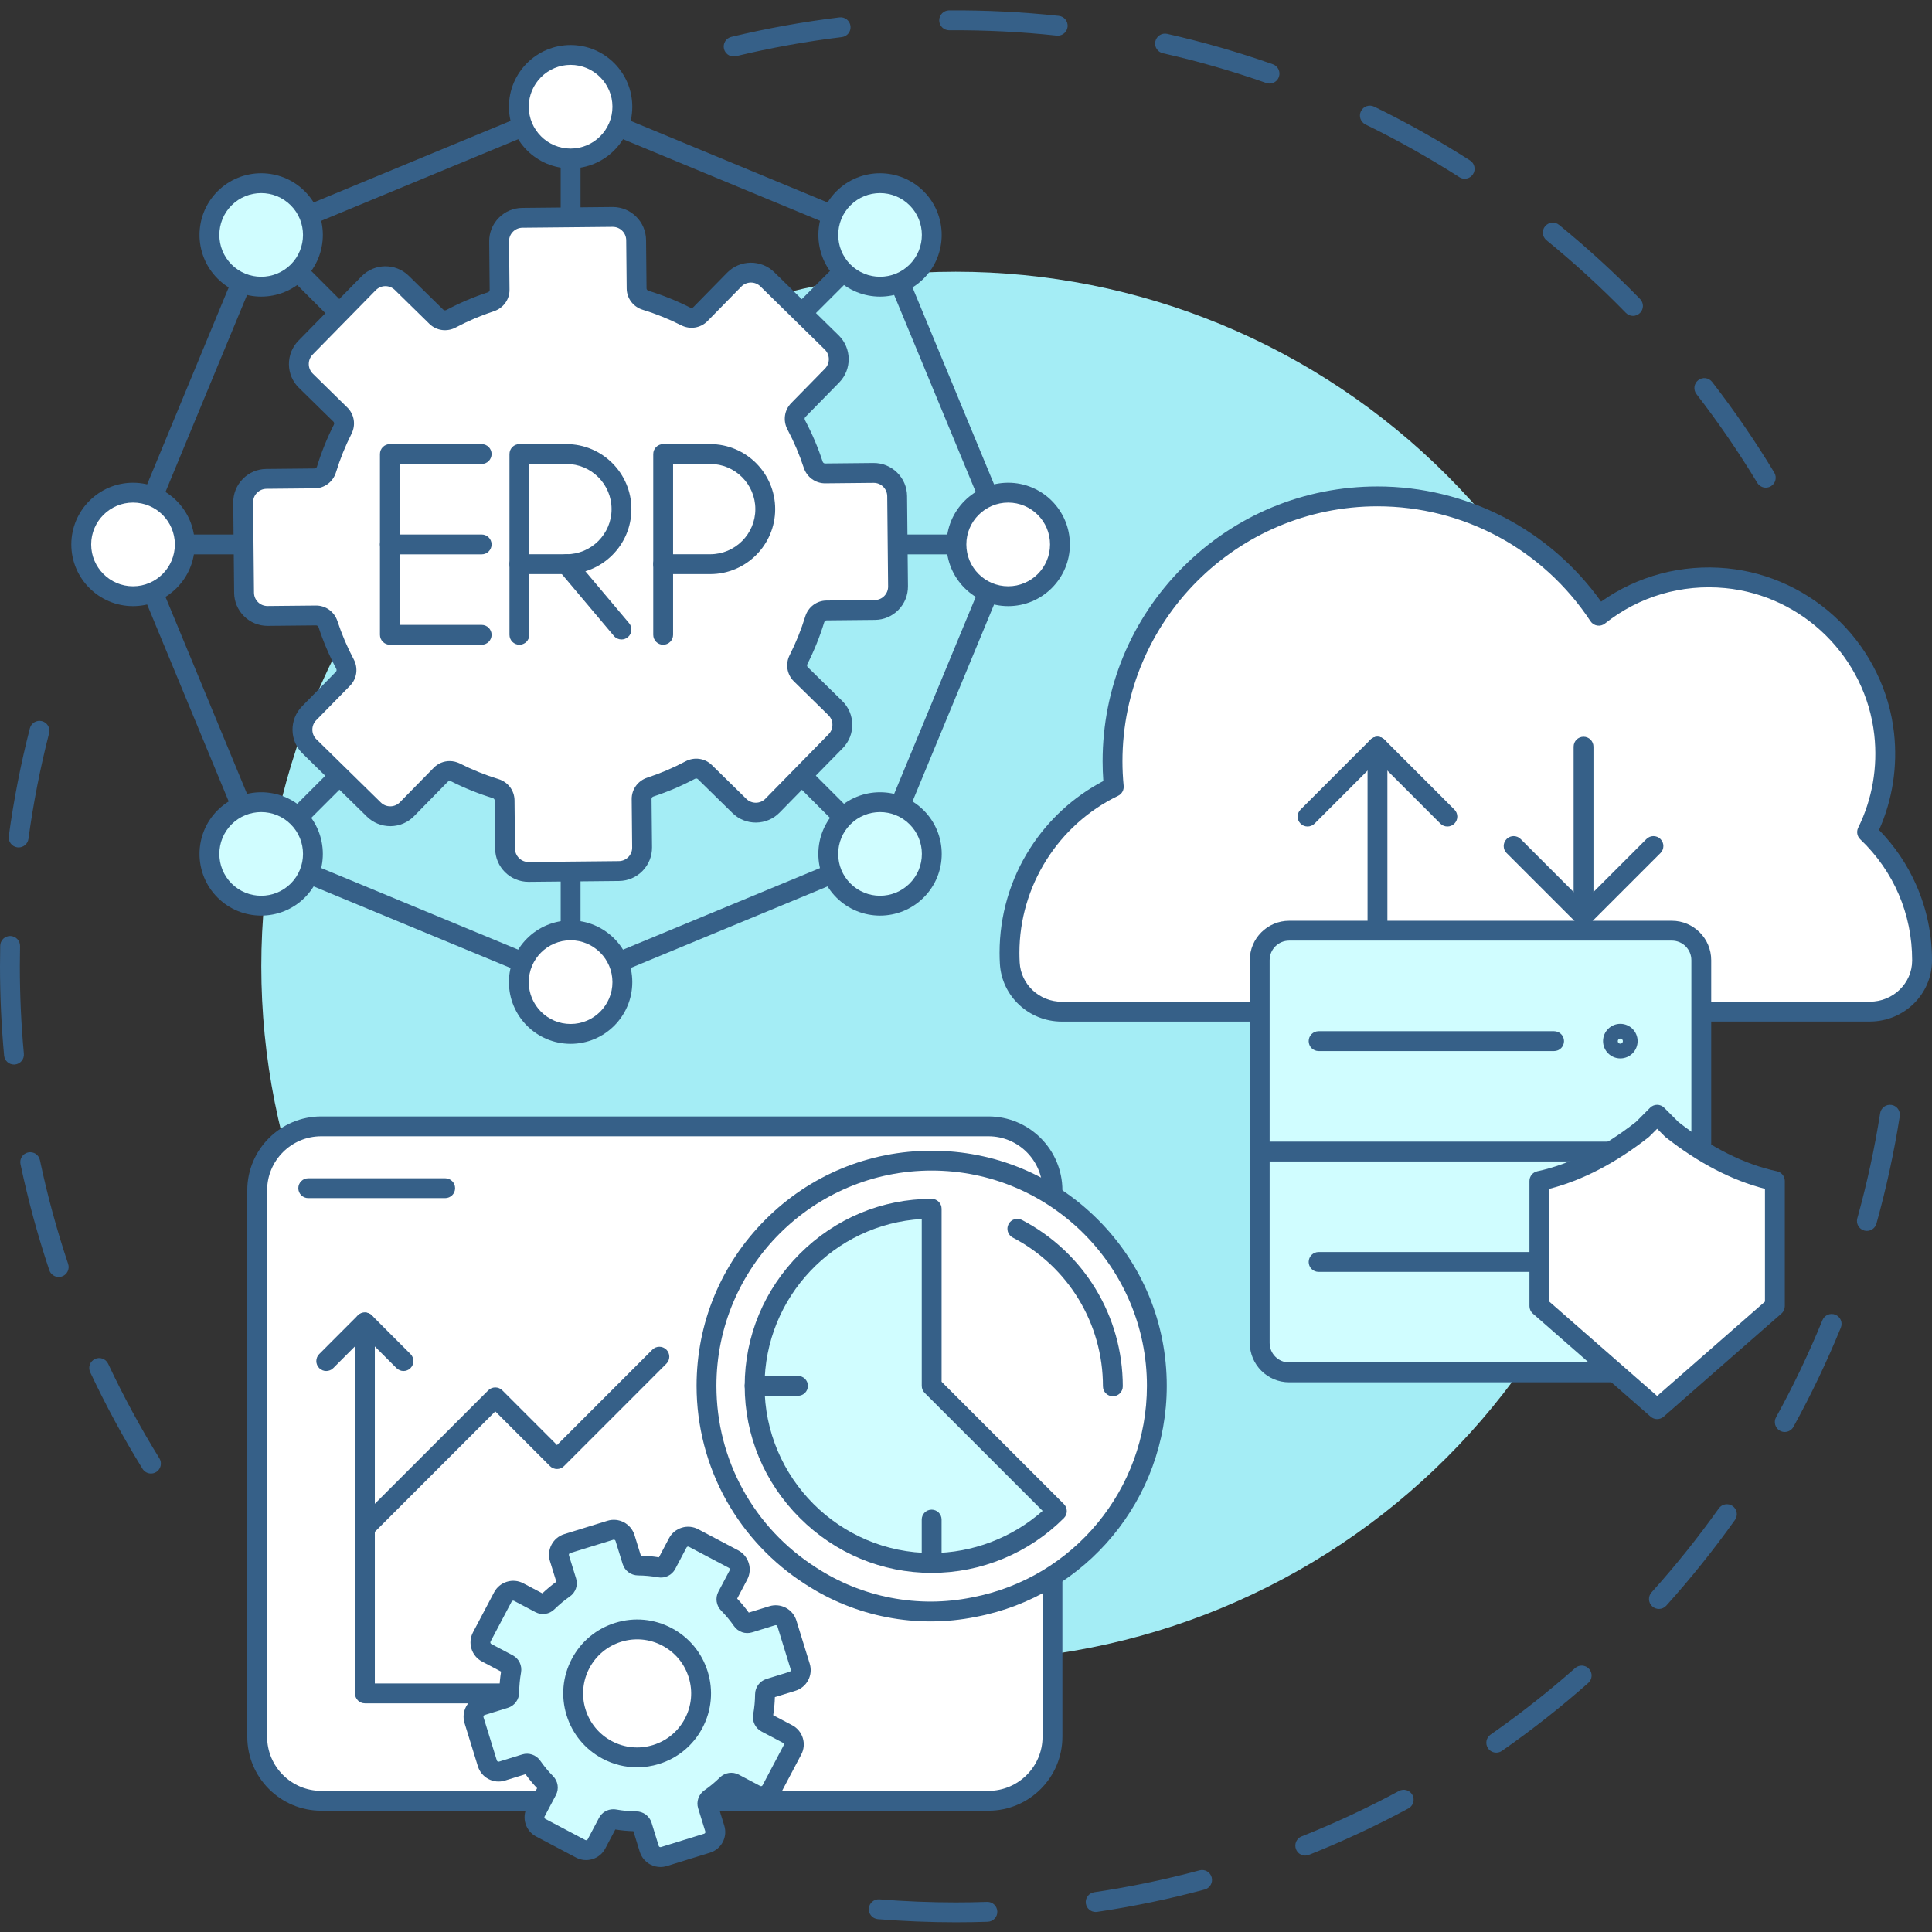 <svg xmlns="http://www.w3.org/2000/svg" xmlns:xlink="http://www.w3.org/1999/xlink" width="1080" zoomAndPan="magnify" viewBox="0 0 810 810" height="1080" preserveAspectRatio="xMidYMid meet" version="1.2"><rect x="0" y="0" width="810" height="810" fill="#333333" stroke="none"/><defs><clipPath id="d2d4e53990"><path d="M 303 4.219 L 745 4.219 L 745 205 L 303 205 Z M 303 4.219 "/></clipPath><clipPath id="fa9d04fe4d"><path d="M 364 463 L 797 463 L 797 805.969 L 364 805.969 Z M 364 463 "/></clipPath></defs><g id="12399fb5c5"><g clip-rule="nonzero" clip-path="url(#d2d4e53990)"><path style=" stroke:none;fill-rule:nonzero;fill:#366088;fill-opacity:1;" d="M 740.32 204.449 C 738.914 204.449 737.539 203.734 736.758 202.441 C 729.008 189.617 720.426 177.098 711.25 165.23 C 709.844 163.41 710.18 160.797 711.996 159.391 C 713.812 157.984 716.426 158.32 717.832 160.137 C 727.203 172.258 735.965 185.039 743.879 198.137 C 745.066 200.102 744.434 202.66 742.469 203.848 C 741.797 204.254 741.055 204.449 740.32 204.449 Z M 684.637 132.438 C 683.555 132.438 682.477 132.016 681.66 131.18 C 671.191 120.441 659.992 110.195 648.375 100.727 C 646.594 99.273 646.328 96.656 647.777 94.871 C 649.23 93.09 651.852 92.824 653.633 94.273 C 665.492 103.945 676.93 114.406 687.617 125.371 C 689.219 127.016 689.188 129.648 687.543 131.254 C 686.734 132.043 685.684 132.438 684.637 132.438 Z M 614.07 74.93 C 613.305 74.93 612.527 74.719 611.832 74.273 C 599.191 66.188 585.957 58.758 572.496 52.191 C 570.434 51.184 569.574 48.691 570.582 46.625 C 571.59 44.559 574.078 43.703 576.145 44.711 C 589.891 51.418 603.406 59.008 616.316 67.266 C 618.25 68.504 618.816 71.074 617.578 73.012 C 616.785 74.254 615.441 74.93 614.07 74.93 Z M 532.258 35.023 C 531.801 35.023 531.336 34.945 530.879 34.785 C 516.738 29.812 502.152 25.613 487.523 22.309 C 485.285 21.805 483.879 19.578 484.383 17.336 C 484.891 15.094 487.117 13.684 489.359 14.191 C 504.297 17.566 519.195 21.855 533.641 26.934 C 535.809 27.695 536.945 30.074 536.184 32.242 C 535.582 33.953 533.977 35.023 532.258 35.023 Z M 307.574 23.664 C 305.699 23.664 303.992 22.383 303.535 20.477 C 302.996 18.242 304.371 15.996 306.605 15.457 C 321.469 11.879 336.723 9.129 351.941 7.285 C 354.219 7.008 356.293 8.633 356.57 10.914 C 356.848 13.195 355.223 15.27 352.941 15.547 C 338.043 17.352 323.105 20.047 308.555 23.551 C 308.227 23.629 307.898 23.664 307.574 23.664 Z M 443.461 14.949 C 443.312 14.949 443.16 14.941 443.012 14.926 C 428.152 13.332 412.973 12.574 397.961 12.68 C 397.953 12.68 397.941 12.68 397.934 12.68 C 395.648 12.68 393.789 10.832 393.773 8.547 C 393.758 6.246 395.605 4.371 397.902 4.355 C 413.227 4.254 428.727 5.023 443.898 6.648 C 446.184 6.895 447.836 8.945 447.59 11.23 C 447.363 13.363 445.559 14.949 443.461 14.949 Z M 443.461 14.949 "/></g><path style=" stroke:none;fill-rule:nonzero;fill:#366088;fill-opacity:1;" d="M 63.301 617.777 C 61.906 617.777 60.547 617.078 59.758 615.809 C 51.695 602.777 44.309 589.152 37.809 575.305 C 36.832 573.227 37.727 570.746 39.805 569.77 C 41.883 568.793 44.363 569.688 45.34 571.766 C 51.703 585.324 58.938 598.668 66.832 611.426 C 68.043 613.383 67.438 615.945 65.484 617.156 C 64.805 617.578 64.047 617.777 63.301 617.777 Z M 24.617 535.383 C 22.875 535.383 21.254 534.281 20.672 532.543 C 15.812 518.031 11.746 503.074 8.594 488.086 C 8.121 485.836 9.559 483.633 11.809 483.156 C 14.055 482.684 16.262 484.125 16.734 486.371 C 19.824 501.047 23.801 515.691 28.562 529.898 C 29.289 532.078 28.117 534.438 25.938 535.164 C 25.5 535.312 25.055 535.383 24.617 535.383 Z M 5.859 446.316 C 3.734 446.316 1.922 444.695 1.723 442.539 C 0.578 430.188 0 417.605 0 405.133 C 0 402.27 0.031 399.363 0.09 396.5 C 0.141 394.203 2.039 392.371 4.336 392.426 C 6.633 392.477 8.457 394.379 8.41 396.676 C 8.352 399.48 8.32 402.328 8.32 405.133 C 8.32 417.348 8.887 429.676 10.008 441.77 C 10.219 444.059 8.535 446.086 6.25 446.297 C 6.117 446.312 5.988 446.316 5.859 446.316 Z M 7.809 355.289 C 7.625 355.289 7.434 355.277 7.242 355.25 C 4.969 354.941 3.375 352.844 3.684 350.566 C 5.75 335.375 8.723 320.164 12.52 305.348 C 13.09 303.121 15.355 301.777 17.582 302.348 C 19.809 302.918 21.148 305.188 20.578 307.41 C 16.863 321.918 13.953 336.816 11.926 351.691 C 11.645 353.777 9.859 355.289 7.809 355.289 Z M 7.809 355.289 "/><g clip-rule="nonzero" clip-path="url(#fa9d04fe4d)"><path style=" stroke:none;fill-rule:nonzero;fill:#366088;fill-opacity:1;" d="M 400.695 805.922 C 389.82 805.922 378.844 805.48 368.066 804.613 C 365.777 804.426 364.07 802.422 364.254 800.129 C 364.438 797.84 366.445 796.133 368.734 796.316 C 379.293 797.168 390.043 797.602 400.695 797.602 C 405.062 797.602 409.484 797.527 413.836 797.383 C 416.148 797.301 418.055 799.109 418.133 801.406 C 418.207 803.703 416.406 805.625 414.109 805.703 C 409.668 805.848 405.152 805.922 400.695 805.922 Z M 459.359 801.609 C 457.328 801.609 455.555 800.125 455.246 798.059 C 454.91 795.785 456.48 793.672 458.754 793.332 C 473.59 791.133 488.445 788.043 502.902 784.152 C 505.121 783.559 507.402 784.871 508 787.09 C 508.598 789.309 507.281 791.594 505.062 792.188 C 490.301 796.164 475.129 799.316 459.973 801.566 C 459.766 801.598 459.559 801.609 459.359 801.609 Z M 547.234 777.961 C 545.582 777.961 544.016 776.965 543.367 775.336 C 542.52 773.199 543.559 770.781 545.695 769.93 C 559.602 764.395 573.34 757.984 586.535 750.875 C 588.559 749.785 591.082 750.539 592.172 752.562 C 593.262 754.586 592.504 757.109 590.48 758.199 C 577.008 765.461 562.973 772.012 548.77 777.664 C 548.266 777.863 547.746 777.961 547.234 777.961 Z M 627.312 734.812 C 625.996 734.812 624.703 734.191 623.895 733.035 C 622.582 731.148 623.043 728.555 624.926 727.238 C 637.211 718.668 649.137 709.289 660.371 699.359 C 662.094 697.836 664.723 698 666.246 699.723 C 667.766 701.445 667.602 704.074 665.883 705.594 C 654.41 715.734 642.23 725.312 629.688 734.066 C 628.965 734.57 628.133 734.812 627.312 734.812 Z M 695.504 674.555 C 694.512 674.555 693.516 674.199 692.719 673.484 C 691.012 671.949 690.875 669.316 692.41 667.609 C 702.445 656.461 711.938 644.613 720.621 632.402 C 721.957 630.531 724.551 630.094 726.426 631.426 C 728.297 632.758 728.734 635.355 727.402 637.23 C 718.531 649.695 708.84 661.793 698.594 673.176 C 697.773 674.09 696.641 674.555 695.504 674.555 Z M 748.262 600.367 C 747.586 600.367 746.895 600.199 746.262 599.852 C 744.246 598.742 743.516 596.211 744.621 594.199 C 751.859 581.051 758.406 567.352 764.07 553.48 C 764.941 551.352 767.371 550.332 769.496 551.203 C 771.621 552.07 772.645 554.5 771.773 556.629 C 765.984 570.797 759.305 584.789 751.91 598.211 C 751.152 599.59 749.73 600.367 748.262 600.367 Z M 782.699 516.062 C 782.328 516.062 781.953 516.012 781.578 515.91 C 779.367 515.293 778.07 512.996 778.688 510.785 C 782.711 496.359 785.934 481.527 788.266 466.711 C 788.625 464.438 790.758 462.887 793.023 463.246 C 795.293 463.605 796.844 465.734 796.484 468.004 C 794.102 483.141 790.809 498.285 786.703 513.02 C 786.191 514.859 784.52 516.062 782.699 516.062 Z M 782.699 516.062 "/></g><path style=" stroke:none;fill-rule:nonzero;fill:#a4edf5;fill-opacity:1;" d="M 691.836 405.133 C 691.836 409.898 691.719 414.664 691.484 419.422 C 691.25 424.184 690.902 428.934 690.434 433.676 C 689.965 438.422 689.383 443.148 688.684 447.863 C 687.984 452.578 687.172 457.273 686.242 461.945 C 685.312 466.621 684.27 471.27 683.109 475.891 C 681.953 480.516 680.684 485.105 679.301 489.668 C 677.914 494.227 676.422 498.754 674.816 503.238 C 673.211 507.727 671.496 512.172 669.672 516.574 C 667.852 520.977 665.922 525.332 663.883 529.641 C 661.844 533.949 659.703 538.207 657.457 542.41 C 655.211 546.613 652.863 550.758 650.414 554.844 C 647.965 558.934 645.418 562.957 642.77 566.922 C 640.121 570.883 637.379 574.781 634.543 578.605 C 631.703 582.434 628.773 586.191 625.75 589.875 C 622.727 593.559 619.617 597.168 616.414 600.699 C 613.215 604.23 609.93 607.68 606.562 611.051 C 603.191 614.422 599.742 617.707 596.211 620.906 C 592.684 624.105 589.074 627.219 585.391 630.242 C 581.707 633.266 577.953 636.195 574.125 639.035 C 570.301 641.875 566.406 644.617 562.445 647.266 C 558.48 649.914 554.457 652.461 550.371 654.914 C 546.285 657.363 542.141 659.711 537.938 661.957 C 533.734 664.203 529.48 666.348 525.172 668.383 C 520.867 670.422 516.512 672.352 512.109 674.176 C 507.707 676 503.262 677.715 498.777 679.32 C 494.289 680.926 489.766 682.422 485.207 683.805 C 480.648 685.188 476.059 686.457 471.438 687.617 C 466.812 688.773 462.168 689.816 457.492 690.746 C 452.82 691.68 448.125 692.492 443.414 693.191 C 438.699 693.891 433.973 694.473 429.23 694.941 C 424.488 695.41 419.738 695.758 414.98 695.992 C 410.219 696.227 405.457 696.344 400.695 696.344 C 395.93 696.344 391.168 696.227 386.41 695.992 C 381.648 695.758 376.898 695.41 372.156 694.941 C 367.414 694.473 362.688 693.891 357.977 693.191 C 353.262 692.492 348.566 691.68 343.895 690.746 C 339.223 689.816 334.574 688.773 329.953 687.617 C 325.332 686.457 320.738 685.188 316.18 683.805 C 311.621 682.422 307.098 680.926 302.609 679.32 C 298.125 677.715 293.68 676 289.277 674.176 C 284.875 672.352 280.523 670.422 276.215 668.383 C 271.906 666.348 267.652 664.203 263.449 661.957 C 259.25 659.711 255.105 657.363 251.016 654.914 C 246.93 652.461 242.906 649.914 238.945 647.266 C 234.984 644.617 231.09 641.875 227.262 639.035 C 223.434 636.195 219.68 633.266 215.996 630.242 C 212.312 627.219 208.707 624.105 205.176 620.906 C 201.645 617.707 198.195 614.422 194.824 611.051 C 191.457 607.68 188.172 604.23 184.973 600.699 C 181.773 597.168 178.66 593.559 175.637 589.875 C 172.617 586.191 169.684 582.434 166.848 578.605 C 164.008 574.781 161.266 570.883 158.617 566.922 C 155.973 562.957 153.422 558.934 150.973 554.844 C 148.523 550.758 146.176 546.613 143.93 542.41 C 141.684 538.207 139.543 533.949 137.504 529.641 C 135.469 525.332 133.539 520.977 131.715 516.574 C 129.891 512.172 128.176 507.727 126.57 503.238 C 124.965 498.754 123.473 494.227 122.09 489.668 C 120.707 485.105 119.434 480.516 118.277 475.891 C 117.121 471.27 116.078 466.621 115.148 461.945 C 114.219 457.273 113.402 452.578 112.703 447.863 C 112.004 443.148 111.422 438.422 110.953 433.676 C 110.488 428.934 110.137 424.184 109.902 419.422 C 109.668 414.664 109.551 409.898 109.551 405.133 C 109.551 400.367 109.668 395.605 109.902 390.844 C 110.137 386.086 110.488 381.332 110.953 376.59 C 111.422 371.848 112.004 367.117 112.703 362.406 C 113.402 357.691 114.219 352.996 115.148 348.32 C 116.078 343.648 117.121 339 118.277 334.375 C 119.434 329.754 120.707 325.16 122.09 320.602 C 123.473 316.039 124.965 311.516 126.57 307.027 C 128.176 302.543 129.891 298.098 131.715 293.691 C 133.539 289.289 135.469 284.934 137.504 280.625 C 139.543 276.316 141.684 272.062 143.93 267.859 C 146.176 263.656 148.523 259.512 150.973 255.422 C 153.422 251.336 155.973 247.309 158.617 243.348 C 161.266 239.383 164.008 235.488 166.848 231.66 C 169.684 227.832 172.617 224.078 175.637 220.391 C 178.66 216.707 181.773 213.102 184.973 209.57 C 188.172 206.039 191.457 202.586 194.824 199.219 C 198.195 195.848 201.645 192.562 205.176 189.363 C 208.707 186.16 212.312 183.051 215.996 180.027 C 219.68 177.004 223.434 174.07 227.262 171.23 C 231.09 168.395 234.984 165.648 238.945 163.004 C 242.906 160.355 246.93 157.805 251.016 155.355 C 255.105 152.906 259.25 150.555 263.449 148.309 C 267.652 146.062 271.906 143.922 276.215 141.883 C 280.523 139.848 284.875 137.914 289.277 136.09 C 293.68 134.266 298.125 132.555 302.609 130.945 C 307.098 129.34 311.621 127.848 316.18 126.465 C 320.738 125.082 325.332 123.809 329.953 122.652 C 334.574 121.492 339.223 120.449 343.895 119.52 C 348.566 118.59 353.262 117.777 357.977 117.078 C 362.688 116.379 367.414 115.793 372.156 115.328 C 376.898 114.859 381.648 114.508 386.41 114.273 C 391.168 114.043 395.93 113.926 400.695 113.926 C 405.457 113.926 410.219 114.043 414.98 114.273 C 419.738 114.508 424.488 114.859 429.23 115.328 C 433.973 115.793 438.699 116.379 443.414 117.078 C 448.125 117.777 452.82 118.59 457.492 119.52 C 462.168 120.449 466.812 121.492 471.438 122.652 C 476.059 123.809 480.648 125.082 485.207 126.465 C 489.766 127.848 494.289 129.34 498.777 130.945 C 503.262 132.555 507.707 134.266 512.109 136.09 C 516.512 137.914 520.867 139.848 525.172 141.883 C 529.48 143.922 533.734 146.062 537.938 148.309 C 542.141 150.555 546.285 152.906 550.371 155.355 C 554.457 157.805 558.48 160.355 562.445 163.004 C 566.406 165.648 570.301 168.395 574.125 171.23 C 577.953 174.07 581.707 177.004 585.391 180.027 C 589.074 183.051 592.684 186.16 596.211 189.363 C 599.742 192.562 603.191 195.848 606.562 199.219 C 609.93 202.586 613.215 206.039 616.414 209.57 C 619.617 213.102 622.727 216.707 625.75 220.391 C 628.773 224.078 631.703 227.832 634.543 231.66 C 637.379 235.488 640.121 239.383 642.77 243.348 C 645.418 247.309 647.965 251.336 650.414 255.422 C 652.863 259.512 655.211 263.656 657.457 267.859 C 659.703 272.062 661.844 276.316 663.883 280.625 C 665.922 284.934 667.852 289.289 669.672 293.691 C 671.496 298.098 673.211 302.543 674.816 307.027 C 676.422 311.516 677.914 316.039 679.301 320.602 C 680.684 325.16 681.953 329.754 683.109 334.375 C 684.27 339 685.312 343.648 686.242 348.32 C 687.172 352.996 687.984 357.691 688.684 362.406 C 689.383 367.117 689.965 371.848 690.434 376.59 C 690.902 381.332 691.25 386.086 691.484 390.844 C 691.719 395.605 691.836 400.367 691.836 405.133 Z M 691.836 405.133 "/><path style=" stroke:none;fill-rule:nonzero;fill:#366088;fill-opacity:1;" d="M 239.23 406.383 C 236.93 406.383 235.07 404.523 235.07 402.223 L 235.07 54.285 C 235.07 51.984 236.93 50.121 239.23 50.121 C 241.527 50.121 243.391 51.984 243.391 54.285 L 243.391 402.223 C 243.387 404.523 241.527 406.383 239.23 406.383 Z M 239.23 406.383 "/><path style=" stroke:none;fill-rule:nonzero;fill:#366088;fill-opacity:1;" d="M 413.156 232.414 L 65.301 232.414 C 63 232.414 61.141 230.551 61.141 228.254 C 61.141 225.957 63.004 224.094 65.301 224.094 L 413.156 224.094 C 415.457 224.094 417.316 225.957 417.316 228.254 C 417.316 230.551 415.453 232.414 413.156 232.414 Z M 413.156 232.414 "/><path style=" stroke:none;fill-rule:nonzero;fill:#ffffff;fill-opacity:1;" d="M 362.215 351.27 L 116.242 105.238 Z M 362.215 351.27 "/><path style=" stroke:none;fill-rule:nonzero;fill:#366088;fill-opacity:1;" d="M 362.215 355.43 C 361.148 355.43 360.086 355.023 359.273 354.211 L 113.301 108.18 C 111.676 106.555 111.676 103.922 113.301 102.297 C 114.926 100.672 117.559 100.672 119.184 102.297 L 365.156 348.328 C 366.781 349.953 366.781 352.586 365.156 354.211 C 364.344 355.023 363.281 355.43 362.215 355.43 Z M 362.215 355.43 "/><path style=" stroke:none;fill-rule:nonzero;fill:#ffffff;fill-opacity:1;" d="M 362.215 105.238 L 116.242 351.27 Z M 362.215 105.238 "/><path style=" stroke:none;fill-rule:nonzero;fill:#366088;fill-opacity:1;" d="M 116.242 355.43 C 115.176 355.43 114.113 355.023 113.301 354.211 C 111.676 352.586 111.676 349.953 113.301 348.328 L 359.273 102.297 C 360.898 100.672 363.531 100.672 365.156 102.297 C 366.781 103.922 366.781 106.555 365.156 108.18 L 119.184 354.211 C 118.371 355.023 117.309 355.43 116.242 355.43 Z M 116.242 355.43 "/><path style=" stroke:none;fill-rule:nonzero;fill:#ffffff;fill-opacity:1;" d="M 112.234 258.234 L 132.5 258.035 C 134.801 258.012 136.805 259.516 137.523 261.707 C 139.426 267.504 141.812 273.082 144.629 278.395 C 145.711 280.43 145.41 282.918 143.793 284.566 L 129.605 299.039 C 125.809 302.91 125.871 309.125 129.742 312.922 L 156.746 339.406 C 160.613 343.203 166.828 343.145 170.625 339.27 L 184.816 324.797 C 186.43 323.152 188.91 322.797 190.965 323.84 C 196.332 326.555 201.953 328.828 207.785 330.621 C 209.988 331.297 211.531 333.27 211.555 335.574 L 211.754 355.84 C 211.809 361.262 216.246 365.613 221.664 365.562 L 259.48 365.191 C 264.902 365.137 269.254 360.699 269.203 355.277 L 269.004 335.008 C 268.98 332.703 270.484 330.703 272.672 329.984 C 278.469 328.078 284.047 325.695 289.355 322.875 C 291.395 321.793 293.883 322.098 295.527 323.711 L 309.996 337.902 C 313.867 341.699 320.082 341.641 323.879 337.766 L 350.355 310.758 C 354.152 306.887 354.09 300.672 350.219 296.875 L 335.75 282.68 C 334.102 281.066 333.75 278.586 334.793 276.527 C 337.508 271.16 339.781 265.539 341.57 259.703 C 342.246 257.5 344.219 255.957 346.523 255.934 L 366.785 255.734 C 372.207 255.68 376.555 251.242 376.504 245.82 L 376.133 207.996 C 376.078 202.574 371.641 198.223 366.223 198.273 L 345.957 198.473 C 343.656 198.496 341.652 196.988 340.934 194.801 C 339.027 189.004 336.645 183.426 333.824 178.113 C 332.746 176.078 333.047 173.59 334.66 171.941 L 348.852 157.469 C 352.648 153.598 352.586 147.379 348.715 143.586 L 321.711 117.102 C 317.844 113.305 311.625 113.363 307.832 117.238 L 293.641 131.711 C 292.027 133.355 289.547 133.707 287.492 132.668 C 282.125 129.953 276.504 127.68 270.672 125.887 C 268.469 125.211 266.926 123.238 266.902 120.938 L 266.703 100.668 C 266.648 95.246 262.211 90.895 256.789 90.945 L 218.973 91.316 C 213.555 91.371 209.203 95.809 209.254 101.23 L 209.453 121.5 C 209.477 123.805 207.973 125.805 205.781 126.523 C 199.984 128.43 194.41 130.812 189.098 133.633 C 187.062 134.715 184.574 134.41 182.93 132.797 L 168.457 118.605 C 164.59 114.809 158.375 114.871 154.578 118.742 L 128.102 145.75 C 124.305 149.621 124.367 155.84 128.238 159.633 L 142.707 173.828 C 144.352 175.441 144.703 177.922 143.664 179.98 C 140.949 185.348 138.676 190.969 136.887 196.805 C 136.211 199.008 134.238 200.551 131.934 200.574 L 111.672 200.773 C 106.25 200.828 101.898 205.266 101.953 210.688 L 102.324 248.512 C 102.379 253.934 106.816 258.285 112.234 258.234 Z M 112.234 258.234 "/><path style=" stroke:none;fill-rule:nonzero;fill:#366088;fill-opacity:1;" d="M 221.566 369.723 C 213.926 369.723 207.668 363.543 207.594 355.883 L 207.395 335.613 C 207.391 335.148 207.066 334.75 206.566 334.598 C 200.566 332.758 194.688 330.387 189.086 327.555 C 188.621 327.316 188.109 327.379 187.785 327.711 L 173.594 342.184 C 170.98 344.852 167.484 346.34 163.754 346.375 C 160.027 346.398 156.496 344.992 153.832 342.379 L 126.828 315.895 C 124.164 313.281 122.676 309.785 122.637 306.051 C 122.602 302.316 124.02 298.793 126.633 296.125 L 140.824 281.652 C 141.148 281.32 141.203 280.809 140.957 280.344 C 138.012 274.801 135.527 268.969 133.57 263.004 C 133.406 262.508 133 262.207 132.539 262.195 L 112.277 262.395 C 112.23 262.395 112.184 262.395 112.137 262.395 C 104.492 262.395 98.238 256.215 98.164 248.555 L 97.793 210.727 C 97.758 206.996 99.176 203.469 101.789 200.805 C 104.402 198.137 107.898 196.648 111.629 196.613 L 131.895 196.414 C 132.355 196.41 132.754 196.082 132.91 195.582 C 134.75 189.582 137.117 183.703 139.953 178.102 C 140.188 177.637 140.125 177.125 139.793 176.797 L 125.324 162.605 C 122.656 159.992 121.168 156.496 121.133 152.762 C 121.098 149.027 122.516 145.504 125.129 142.836 L 151.609 115.828 C 157.004 110.324 165.867 110.238 171.371 115.633 L 185.844 129.828 C 186.176 130.152 186.688 130.203 187.148 129.957 C 192.691 127.016 198.523 124.531 204.484 122.57 C 204.98 122.41 205.297 122.004 205.293 121.539 L 205.098 101.273 C 205.059 97.539 206.477 94.016 209.09 91.348 C 211.707 88.684 215.199 87.195 218.934 87.156 L 256.75 86.785 C 256.797 86.785 256.844 86.785 256.891 86.785 C 260.57 86.785 264.039 88.199 266.672 90.781 C 269.336 93.398 270.824 96.895 270.863 100.625 L 271.062 120.895 C 271.066 121.359 271.391 121.758 271.891 121.91 C 277.891 123.75 283.77 126.121 289.367 128.953 C 289.836 129.191 290.348 129.129 290.672 128.797 L 304.863 114.324 C 310.258 108.82 319.121 108.73 324.625 114.129 L 351.629 140.613 C 357.129 146.008 357.219 154.879 351.824 160.383 L 337.633 174.855 C 337.309 175.188 337.258 175.699 337.5 176.16 C 340.445 181.707 342.93 187.539 344.887 193.5 C 345.047 193.996 345.449 194.312 345.91 194.312 C 345.91 194.312 345.914 194.312 345.918 194.312 L 366.18 194.113 C 369.93 194.082 373.438 195.496 376.102 198.109 C 378.77 200.723 380.258 204.219 380.293 207.953 L 380.664 245.777 C 380.699 249.512 379.281 253.039 376.668 255.703 C 374.055 258.371 370.559 259.859 366.824 259.895 L 346.562 260.094 C 346.102 260.098 345.703 260.422 345.547 260.922 C 343.707 266.922 341.336 272.805 338.504 278.406 C 338.27 278.871 338.328 279.383 338.66 279.707 L 353.133 293.902 C 358.637 299.297 358.723 308.168 353.328 313.668 L 326.848 340.68 C 324.234 343.344 320.738 344.832 317.008 344.871 C 313.262 344.91 309.75 343.488 307.086 340.871 L 292.613 326.68 C 292.281 326.355 291.77 326.301 291.309 326.547 C 285.766 329.492 279.934 331.977 273.973 333.934 C 273.477 334.098 273.16 334.504 273.164 334.965 L 273.363 355.234 C 273.398 358.969 271.98 362.492 269.367 365.16 C 266.75 367.824 263.258 369.312 259.523 369.352 L 221.707 369.723 C 221.66 369.723 221.613 369.723 221.566 369.723 Z M 188.512 319.086 C 189.977 319.086 191.461 319.426 192.844 320.129 C 198.023 322.746 203.461 324.941 209.008 326.641 C 212.98 327.859 215.676 331.434 215.715 335.531 L 215.914 355.801 C 215.945 358.918 218.516 361.434 221.625 361.402 L 259.441 361.027 C 260.953 361.016 262.367 360.41 263.426 359.332 C 264.48 358.254 265.055 356.828 265.039 355.316 L 264.844 335.051 C 264.801 330.949 267.426 327.328 271.375 326.031 C 276.887 324.219 282.281 321.922 287.406 319.199 C 291.078 317.25 295.512 317.867 298.438 320.738 L 312.91 334.934 C 313.988 335.992 315.414 336.562 316.926 336.551 C 318.434 336.535 319.852 335.934 320.906 334.855 L 347.387 307.844 C 349.57 305.617 349.535 302.027 347.309 299.844 L 332.836 285.652 C 329.91 282.781 329.203 278.359 331.078 274.648 C 333.699 269.469 335.891 264.031 337.594 258.484 C 338.812 254.512 342.383 251.812 346.48 251.773 L 366.742 251.574 C 368.254 251.559 369.668 250.957 370.727 249.879 C 371.781 248.801 372.359 247.375 372.344 245.863 L 371.973 208.035 C 371.957 206.527 371.355 205.109 370.277 204.055 C 369.211 203.008 367.809 202.438 366.316 202.438 C 366.297 202.438 366.281 202.438 366.262 202.438 L 345.996 202.637 C 341.91 202.68 338.277 200.051 336.98 196.102 C 335.172 190.586 332.871 185.191 330.152 180.066 C 328.203 176.395 328.82 171.957 331.691 169.031 L 345.879 154.555 C 348.062 152.328 348.027 148.738 345.801 146.555 L 318.801 120.07 C 316.574 117.887 312.984 117.922 310.801 120.152 L 296.613 134.625 C 293.742 137.555 289.32 138.258 285.613 136.383 C 280.434 133.762 274.996 131.57 269.449 129.867 C 265.477 128.648 262.781 125.074 262.742 120.977 L 262.543 100.711 C 262.527 99.199 261.926 97.785 260.848 96.727 C 259.781 95.68 258.379 95.109 256.891 95.109 C 256.871 95.109 256.852 95.109 256.832 95.109 L 219.016 95.48 C 217.504 95.496 216.09 96.098 215.031 97.176 C 213.973 98.254 213.398 99.68 213.414 101.191 L 213.613 121.461 C 213.652 125.559 211.027 129.184 207.082 130.48 C 201.566 132.289 196.176 134.59 191.051 137.312 C 187.375 139.262 182.945 138.641 180.016 135.77 L 165.547 121.578 C 163.32 119.395 159.73 119.43 157.547 121.656 L 131.07 148.664 C 130.012 149.742 129.438 151.172 129.453 152.68 C 129.469 154.191 130.07 155.605 131.148 156.664 L 145.621 170.859 C 148.547 173.727 149.254 178.148 147.375 181.859 C 144.754 187.039 142.562 192.477 140.863 198.027 C 139.645 202 136.07 204.695 131.973 204.734 L 111.711 204.934 C 110.203 204.949 108.785 205.551 107.73 206.633 C 106.672 207.711 106.098 209.137 106.113 210.648 L 106.484 248.473 C 106.512 251.594 109.07 254.113 112.195 254.074 L 132.457 253.875 C 132.488 253.875 132.52 253.875 132.551 253.875 C 136.609 253.875 140.188 256.492 141.473 260.41 C 143.285 265.922 145.582 271.32 148.305 276.445 C 150.254 280.117 149.633 284.551 146.762 287.48 L 132.574 301.953 C 131.516 303.031 130.941 304.461 130.957 305.969 C 130.973 307.48 131.574 308.895 132.652 309.953 L 159.656 336.438 C 160.734 337.496 162.16 338.074 163.672 338.055 C 165.18 338.043 166.594 337.438 167.652 336.359 L 181.844 321.887 C 183.645 320.047 186.051 319.086 188.512 319.086 Z M 112.234 258.234 L 112.238 258.234 Z M 112.234 258.234 "/><path style=" stroke:none;fill-rule:nonzero;fill:#366088;fill-opacity:1;" d="M 239.23 415.922 C 238.688 415.922 238.145 415.816 237.637 415.605 L 107.906 361.859 C 106.887 361.434 106.078 360.625 105.656 359.605 L 51.922 229.848 C 51.5 228.828 51.5 227.68 51.922 226.66 L 105.656 96.902 C 106.078 95.883 106.887 95.074 107.906 94.652 L 237.637 40.902 C 238.656 40.48 239.801 40.48 240.82 40.902 L 370.547 94.652 C 371.566 95.074 372.379 95.883 372.801 96.902 L 426.535 226.66 C 426.957 227.68 426.957 228.828 426.535 229.848 L 372.801 359.605 C 372.379 360.625 371.566 361.434 370.547 361.859 L 240.82 415.605 C 240.312 415.816 239.77 415.922 239.23 415.922 Z M 112.684 354.828 L 239.23 407.258 L 365.773 354.828 L 418.191 228.254 L 365.773 101.68 L 239.23 49.25 L 112.684 101.68 L 60.266 228.254 Z M 112.684 354.828 "/><path style=" stroke:none;fill-rule:nonzero;fill:#ffffff;fill-opacity:1;" d="M 254.566 29.398 C 255.066 29.902 255.543 30.43 255.996 30.977 C 256.445 31.527 256.867 32.098 257.262 32.688 C 257.66 33.281 258.023 33.891 258.359 34.516 C 258.695 35.145 258.996 35.785 259.27 36.441 C 259.543 37.098 259.781 37.766 259.988 38.449 C 260.191 39.129 260.367 39.816 260.504 40.516 C 260.645 41.211 260.746 41.914 260.816 42.621 C 260.887 43.328 260.922 44.039 260.922 44.75 C 260.922 45.461 260.887 46.168 260.816 46.875 C 260.746 47.586 260.645 48.285 260.504 48.984 C 260.367 49.68 260.191 50.371 259.988 51.051 C 259.781 51.73 259.543 52.398 259.27 53.055 C 258.996 53.715 258.695 54.355 258.359 54.98 C 258.023 55.609 257.66 56.219 257.266 56.809 C 256.867 57.402 256.445 57.973 255.996 58.52 C 255.543 59.07 255.066 59.598 254.566 60.098 C 254.062 60.602 253.535 61.078 252.988 61.531 C 252.438 61.98 251.867 62.402 251.277 62.797 C 250.684 63.195 250.078 63.559 249.449 63.895 C 248.824 64.23 248.18 64.531 247.523 64.805 C 246.867 65.078 246.199 65.316 245.52 65.523 C 244.84 65.73 244.148 65.902 243.453 66.039 C 242.758 66.18 242.055 66.281 241.348 66.352 C 240.641 66.422 239.93 66.457 239.219 66.457 C 238.508 66.457 237.801 66.422 237.094 66.352 C 236.383 66.281 235.684 66.18 234.984 66.039 C 234.289 65.902 233.598 65.73 232.918 65.523 C 232.238 65.316 231.57 65.078 230.914 64.805 C 230.258 64.531 229.617 64.23 228.988 63.895 C 228.363 63.559 227.754 63.195 227.16 62.801 C 226.57 62.402 226 61.98 225.449 61.531 C 224.902 61.078 224.375 60.602 223.871 60.098 C 223.371 59.598 222.895 59.07 222.441 58.52 C 221.992 57.973 221.57 57.402 221.176 56.809 C 220.777 56.219 220.414 55.609 220.078 54.984 C 219.742 54.355 219.441 53.715 219.168 53.059 C 218.895 52.398 218.656 51.73 218.449 51.051 C 218.246 50.371 218.07 49.684 217.934 48.984 C 217.793 48.289 217.691 47.586 217.621 46.879 C 217.551 46.172 217.516 45.461 217.516 44.75 C 217.516 44.039 217.551 43.328 217.621 42.621 C 217.691 41.914 217.793 41.211 217.934 40.516 C 218.07 39.816 218.246 39.129 218.449 38.449 C 218.656 37.77 218.895 37.102 219.168 36.441 C 219.441 35.785 219.742 35.145 220.078 34.516 C 220.414 33.891 220.777 33.281 221.172 32.691 C 221.566 32.098 221.992 31.527 222.441 30.98 C 222.895 30.43 223.371 29.902 223.871 29.398 C 224.375 28.898 224.902 28.422 225.449 27.969 C 226 27.52 226.57 27.094 227.16 26.699 C 227.754 26.305 228.359 25.941 228.988 25.605 C 229.613 25.27 230.258 24.965 230.914 24.695 C 231.57 24.422 232.238 24.184 232.918 23.977 C 233.598 23.77 234.289 23.598 234.984 23.461 C 235.68 23.32 236.383 23.215 237.09 23.145 C 237.797 23.078 238.508 23.043 239.219 23.043 C 239.93 23.043 240.637 23.078 241.344 23.145 C 242.055 23.215 242.754 23.32 243.453 23.457 C 244.148 23.598 244.84 23.77 245.52 23.977 C 246.199 24.184 246.867 24.422 247.523 24.695 C 248.18 24.965 248.82 25.27 249.449 25.605 C 250.074 25.941 250.684 26.305 251.277 26.699 C 251.867 27.094 252.438 27.52 252.988 27.969 C 253.535 28.422 254.062 28.898 254.566 29.398 Z M 254.566 29.398 "/><path style=" stroke:none;fill-rule:nonzero;fill:#366088;fill-opacity:1;" d="M 239.23 70.617 C 224.969 70.617 213.367 59.012 213.367 44.746 C 213.367 30.48 224.969 18.879 239.23 18.879 C 253.488 18.879 265.09 30.484 265.09 44.746 C 265.09 59.012 253.488 70.617 239.23 70.617 Z M 239.23 27.199 C 229.555 27.199 221.688 35.07 221.688 44.746 C 221.688 54.422 229.555 62.293 239.23 62.293 C 248.902 62.293 256.77 54.422 256.77 44.746 C 256.77 35.07 248.902 27.199 239.23 27.199 Z M 239.23 27.199 "/><path style=" stroke:none;fill-rule:nonzero;fill:#d0fdff;fill-opacity:1;" d="M 131.203 98.496 C 131.203 99.207 131.168 99.914 131.098 100.621 C 131.027 101.328 130.926 102.031 130.785 102.73 C 130.648 103.426 130.473 104.117 130.27 104.797 C 130.062 105.477 129.824 106.145 129.551 106.801 C 129.277 107.457 128.977 108.102 128.641 108.727 C 128.305 109.355 127.941 109.965 127.547 110.555 C 127.148 111.145 126.727 111.715 126.277 112.266 C 125.824 112.816 125.348 113.34 124.848 113.844 C 124.344 114.348 123.816 114.824 123.27 115.273 C 122.719 115.727 122.148 116.148 121.559 116.543 C 120.965 116.938 120.355 117.305 119.73 117.641 C 119.105 117.973 118.461 118.277 117.805 118.551 C 117.148 118.82 116.48 119.062 115.801 119.27 C 115.121 119.473 114.43 119.648 113.734 119.785 C 113.035 119.926 112.336 120.027 111.629 120.098 C 110.918 120.168 110.211 120.203 109.5 120.203 C 108.789 120.203 108.078 120.168 107.371 120.098 C 106.664 120.027 105.965 119.926 105.266 119.785 C 104.57 119.648 103.879 119.473 103.199 119.27 C 102.52 119.062 101.852 118.82 101.195 118.551 C 100.539 118.277 99.895 117.973 99.27 117.641 C 98.641 117.305 98.035 116.938 97.441 116.543 C 96.852 116.148 96.281 115.727 95.73 115.273 C 95.184 114.824 94.656 114.348 94.152 113.844 C 93.652 113.34 93.176 112.816 92.723 112.266 C 92.273 111.715 91.848 111.145 91.453 110.555 C 91.059 109.965 90.695 109.355 90.359 108.727 C 90.023 108.102 89.723 107.457 89.449 106.801 C 89.176 106.145 88.938 105.477 88.73 104.797 C 88.523 104.117 88.352 103.426 88.215 102.73 C 88.074 102.031 87.973 101.328 87.902 100.621 C 87.832 99.914 87.797 99.207 87.797 98.496 C 87.797 97.785 87.832 97.074 87.902 96.367 C 87.973 95.66 88.074 94.957 88.215 94.258 C 88.352 93.562 88.523 92.875 88.73 92.191 C 88.938 91.512 89.176 90.844 89.449 90.188 C 89.723 89.531 90.023 88.887 90.359 88.262 C 90.695 87.633 91.059 87.027 91.453 86.434 C 91.848 85.844 92.273 85.273 92.723 84.723 C 93.176 84.172 93.652 83.648 94.152 83.145 C 94.656 82.641 95.184 82.164 95.73 81.715 C 96.281 81.262 96.852 80.84 97.441 80.445 C 98.035 80.051 98.641 79.684 99.27 79.352 C 99.895 79.016 100.539 78.711 101.195 78.438 C 101.852 78.168 102.52 77.93 103.199 77.723 C 103.879 77.516 104.57 77.344 105.266 77.203 C 105.965 77.066 106.664 76.961 107.371 76.891 C 108.078 76.82 108.789 76.785 109.5 76.785 C 110.211 76.785 110.918 76.82 111.629 76.891 C 112.336 76.961 113.035 77.066 113.734 77.203 C 114.43 77.344 115.121 77.516 115.801 77.723 C 116.48 77.93 117.148 78.168 117.805 78.438 C 118.461 78.711 119.105 79.016 119.73 79.352 C 120.355 79.684 120.965 80.051 121.559 80.445 C 122.148 80.84 122.719 81.262 123.27 81.715 C 123.816 82.164 124.344 82.641 124.848 83.145 C 125.348 83.648 125.824 84.172 126.277 84.723 C 126.727 85.273 127.148 85.844 127.547 86.434 C 127.941 87.027 128.305 87.633 128.641 88.262 C 128.977 88.887 129.277 89.531 129.551 90.188 C 129.824 90.844 130.062 91.512 130.27 92.191 C 130.473 92.875 130.648 93.562 130.785 94.258 C 130.926 94.957 131.027 95.66 131.098 96.367 C 131.168 97.074 131.203 97.785 131.203 98.496 Z M 131.203 98.496 "/><path style=" stroke:none;fill-rule:nonzero;fill:#366088;fill-opacity:1;" d="M 109.5 124.352 C 102.879 124.352 96.254 121.832 91.211 116.789 C 81.129 106.699 81.129 90.289 91.211 80.203 C 101.297 70.117 117.703 70.117 127.789 80.203 C 137.871 90.289 137.871 106.699 127.789 116.785 C 122.746 121.828 116.121 124.352 109.5 124.352 Z M 109.5 80.957 C 105.008 80.957 100.516 82.668 97.094 86.086 C 90.254 92.93 90.254 104.062 97.094 110.902 C 103.934 117.742 115.066 117.742 121.906 110.902 C 128.742 104.062 128.742 92.93 121.906 86.086 C 118.484 82.668 113.992 80.957 109.5 80.957 Z M 109.5 80.957 "/><path style=" stroke:none;fill-rule:nonzero;fill:#ffffff;fill-opacity:1;" d="M 71.102 212.902 C 71.602 213.402 72.082 213.93 72.531 214.48 C 72.98 215.031 73.406 215.602 73.801 216.191 C 74.195 216.781 74.559 217.391 74.895 218.02 C 75.23 218.645 75.535 219.289 75.805 219.945 C 76.078 220.602 76.316 221.27 76.523 221.949 C 76.73 222.629 76.902 223.32 77.039 224.016 C 77.18 224.715 77.285 225.414 77.352 226.125 C 77.422 226.832 77.457 227.539 77.457 228.25 C 77.457 228.961 77.422 229.672 77.352 230.379 C 77.285 231.086 77.18 231.789 77.039 232.484 C 76.902 233.184 76.73 233.871 76.523 234.551 C 76.316 235.234 76.078 235.902 75.805 236.559 C 75.535 237.215 75.23 237.855 74.895 238.484 C 74.559 239.109 74.195 239.719 73.801 240.312 C 73.406 240.902 72.98 241.473 72.531 242.023 C 72.082 242.57 71.605 243.098 71.102 243.602 C 70.598 244.105 70.074 244.582 69.523 245.031 C 68.973 245.484 68.402 245.906 67.812 246.301 C 67.223 246.695 66.613 247.062 65.984 247.395 C 65.359 247.73 64.719 248.035 64.059 248.305 C 63.402 248.578 62.734 248.816 62.055 249.023 C 61.375 249.23 60.688 249.402 59.988 249.543 C 59.293 249.68 58.59 249.785 57.883 249.855 C 57.176 249.926 56.465 249.961 55.754 249.961 C 55.043 249.961 54.336 249.926 53.629 249.855 C 52.922 249.785 52.219 249.68 51.52 249.543 C 50.824 249.402 50.137 249.23 49.457 249.023 C 48.773 248.816 48.105 248.578 47.449 248.309 C 46.793 248.035 46.152 247.73 45.523 247.395 C 44.898 247.062 44.289 246.695 43.699 246.301 C 43.105 245.906 42.535 245.484 41.988 245.031 C 41.438 244.582 40.91 244.105 40.41 243.602 C 39.906 243.098 39.43 242.574 38.98 242.023 C 38.527 241.473 38.105 240.902 37.711 240.312 C 37.316 239.723 36.949 239.113 36.613 238.484 C 36.281 237.859 35.977 237.215 35.703 236.559 C 35.434 235.902 35.191 235.234 34.988 234.555 C 34.781 233.871 34.609 233.184 34.469 232.488 C 34.332 231.789 34.227 231.086 34.156 230.379 C 34.086 229.672 34.051 228.961 34.051 228.25 C 34.051 227.539 34.086 226.832 34.156 226.125 C 34.227 225.418 34.332 224.715 34.469 224.016 C 34.609 223.32 34.781 222.629 34.988 221.949 C 35.191 221.27 35.434 220.602 35.703 219.945 C 35.977 219.289 36.281 218.645 36.613 218.02 C 36.949 217.391 37.316 216.781 37.711 216.191 C 38.105 215.602 38.527 215.031 38.977 214.48 C 39.43 213.93 39.906 213.406 40.41 212.902 C 40.91 212.398 41.438 211.922 41.988 211.473 C 42.535 211.02 43.105 210.598 43.695 210.203 C 44.289 209.809 44.898 209.441 45.523 209.105 C 46.152 208.773 46.793 208.469 47.449 208.195 C 48.105 207.926 48.773 207.684 49.453 207.48 C 50.133 207.273 50.824 207.102 51.52 206.961 C 52.219 206.82 52.918 206.719 53.629 206.648 C 54.336 206.578 55.043 206.543 55.754 206.543 C 56.465 206.543 57.176 206.578 57.883 206.648 C 58.59 206.719 59.293 206.82 59.988 206.961 C 60.688 207.098 61.375 207.273 62.055 207.477 C 62.734 207.684 63.402 207.926 64.059 208.195 C 64.715 208.469 65.359 208.773 65.984 209.105 C 66.613 209.441 67.223 209.809 67.812 210.203 C 68.402 210.598 68.973 211.02 69.523 211.473 C 70.07 211.922 70.598 212.398 71.102 212.902 Z M 71.102 212.902 "/><path style=" stroke:none;fill-rule:nonzero;fill:#366088;fill-opacity:1;" d="M 55.766 254.121 C 41.504 254.121 29.902 242.52 29.902 228.254 C 29.902 213.988 41.504 202.387 55.766 202.387 C 70.023 202.387 81.625 213.988 81.625 228.254 C 81.625 242.52 70.023 254.121 55.766 254.121 Z M 55.766 210.707 C 46.09 210.707 38.223 218.578 38.223 228.254 C 38.223 237.93 46.09 245.801 55.766 245.801 C 65.438 245.801 73.309 237.93 73.309 228.254 C 73.309 218.578 65.438 210.707 55.766 210.707 Z M 55.766 210.707 "/><path style=" stroke:none;fill-rule:nonzero;fill:#d0fdff;fill-opacity:1;" d="M 131.203 358.012 C 131.203 358.723 131.168 359.434 131.098 360.141 C 131.027 360.848 130.926 361.551 130.785 362.246 C 130.648 362.945 130.473 363.633 130.27 364.312 C 130.062 364.996 129.824 365.664 129.551 366.32 C 129.277 366.977 128.977 367.617 128.641 368.246 C 128.305 368.871 127.941 369.48 127.547 370.074 C 127.148 370.664 126.727 371.234 126.277 371.785 C 125.824 372.332 125.348 372.859 124.848 373.363 C 124.344 373.867 123.816 374.344 123.27 374.793 C 122.719 375.246 122.148 375.668 121.559 376.062 C 120.965 376.457 120.355 376.824 119.73 377.156 C 119.105 377.492 118.461 377.797 117.805 378.066 C 117.148 378.34 116.48 378.578 115.801 378.785 C 115.121 378.992 114.43 379.164 113.734 379.305 C 113.035 379.441 112.336 379.547 111.629 379.617 C 110.918 379.688 110.211 379.723 109.5 379.723 C 108.789 379.723 108.078 379.688 107.371 379.617 C 106.664 379.547 105.965 379.441 105.266 379.305 C 104.57 379.164 103.879 378.992 103.199 378.785 C 102.52 378.578 101.852 378.34 101.195 378.066 C 100.539 377.797 99.895 377.492 99.27 377.156 C 98.641 376.824 98.035 376.457 97.441 376.062 C 96.852 375.668 96.281 375.246 95.73 374.793 C 95.184 374.344 94.656 373.867 94.152 373.363 C 93.652 372.859 93.176 372.332 92.723 371.785 C 92.273 371.234 91.848 370.664 91.453 370.074 C 91.059 369.48 90.695 368.871 90.359 368.246 C 90.023 367.617 89.723 366.977 89.449 366.32 C 89.176 365.664 88.938 364.996 88.73 364.312 C 88.523 363.633 88.352 362.945 88.215 362.246 C 88.074 361.551 87.973 360.848 87.902 360.141 C 87.832 359.434 87.797 358.723 87.797 358.012 C 87.797 357.301 87.832 356.594 87.902 355.887 C 87.973 355.176 88.074 354.477 88.215 353.777 C 88.352 353.082 88.523 352.391 88.73 351.711 C 88.938 351.031 89.176 350.363 89.449 349.707 C 89.723 349.047 90.023 348.406 90.359 347.781 C 90.695 347.152 91.059 346.543 91.453 345.953 C 91.848 345.363 92.273 344.789 92.723 344.242 C 93.176 343.691 93.652 343.164 94.152 342.664 C 94.656 342.16 95.184 341.684 95.73 341.23 C 96.281 340.781 96.852 340.359 97.441 339.965 C 98.035 339.566 98.641 339.203 99.27 338.867 C 99.895 338.531 100.539 338.23 101.195 337.957 C 101.852 337.684 102.52 337.445 103.199 337.238 C 103.879 337.035 104.57 336.859 105.266 336.723 C 105.965 336.582 106.664 336.48 107.371 336.41 C 108.078 336.34 108.789 336.305 109.5 336.305 C 110.211 336.305 110.918 336.34 111.629 336.41 C 112.336 336.48 113.035 336.582 113.734 336.723 C 114.43 336.859 115.121 337.035 115.801 337.238 C 116.48 337.445 117.148 337.684 117.805 337.957 C 118.461 338.23 119.105 338.531 119.73 338.867 C 120.355 339.203 120.965 339.566 121.559 339.965 C 122.148 340.359 122.719 340.781 123.27 341.23 C 123.816 341.684 124.344 342.16 124.848 342.664 C 125.348 343.164 125.824 343.691 126.277 344.242 C 126.727 344.789 127.148 345.359 127.547 345.953 C 127.941 346.543 128.305 347.152 128.641 347.781 C 128.977 348.406 129.277 349.047 129.551 349.707 C 129.824 350.363 130.062 351.031 130.27 351.711 C 130.473 352.391 130.648 353.082 130.785 353.777 C 130.926 354.477 131.027 355.176 131.098 355.887 C 131.168 356.594 131.203 357.301 131.203 358.012 Z M 131.203 358.012 "/><path style=" stroke:none;fill-rule:nonzero;fill:#366088;fill-opacity:1;" d="M 109.5 383.871 C 102.879 383.871 96.254 381.348 91.211 376.305 C 81.129 366.219 81.129 349.809 91.211 339.719 C 101.297 329.633 117.703 329.637 127.789 339.719 C 137.871 349.809 137.871 366.219 127.789 376.305 C 122.746 381.348 116.121 383.871 109.5 383.871 Z M 109.5 340.473 C 105.008 340.473 100.516 342.184 97.094 345.605 C 90.254 352.445 90.254 363.578 97.094 370.422 C 100.516 373.84 105.008 375.551 109.5 375.551 C 113.992 375.551 118.484 373.84 121.906 370.422 C 128.746 363.578 128.746 352.445 121.906 345.605 C 118.484 342.184 113.992 340.473 109.5 340.473 Z M 109.5 340.473 "/><path style=" stroke:none;fill-rule:nonzero;fill:#ffffff;fill-opacity:1;" d="M 242.734 390.336 C 243.434 390.449 244.129 390.598 244.816 390.777 C 245.504 390.961 246.18 391.176 246.844 391.426 C 247.512 391.676 248.164 391.953 248.801 392.266 C 249.441 392.578 250.062 392.922 250.668 393.297 C 251.27 393.672 251.855 394.074 252.422 394.504 C 252.984 394.938 253.527 395.395 254.047 395.879 C 254.57 396.363 255.062 396.871 255.535 397.406 C 256.004 397.938 256.445 398.492 256.863 399.07 C 257.277 399.648 257.664 400.242 258.023 400.859 C 258.379 401.473 258.703 402.102 259 402.75 C 259.297 403.398 259.559 404.055 259.789 404.73 C 260.02 405.402 260.215 406.082 260.379 406.777 C 260.543 407.469 260.672 408.168 260.766 408.871 C 260.859 409.574 260.922 410.281 260.945 410.992 C 260.969 411.703 260.961 412.414 260.918 413.125 C 260.871 413.832 260.793 414.539 260.68 415.242 C 260.566 415.941 260.418 416.637 260.234 417.324 C 260.051 418.012 259.836 418.688 259.59 419.355 C 259.34 420.02 259.059 420.672 258.746 421.312 C 258.434 421.949 258.09 422.57 257.719 423.176 C 257.344 423.781 256.941 424.367 256.512 424.93 C 256.078 425.496 255.621 426.039 255.137 426.559 C 254.652 427.078 254.145 427.574 253.609 428.043 C 253.078 428.516 252.523 428.957 251.945 429.375 C 251.367 429.789 250.773 430.176 250.16 430.531 C 249.543 430.891 248.914 431.215 248.266 431.512 C 247.621 431.809 246.961 432.07 246.289 432.301 C 245.617 432.531 244.934 432.727 244.242 432.891 C 243.551 433.055 242.852 433.184 242.148 433.277 C 241.441 433.371 240.734 433.434 240.023 433.457 C 239.316 433.484 238.605 433.473 237.895 433.43 C 237.188 433.383 236.48 433.305 235.777 433.191 C 235.078 433.078 234.383 432.93 233.695 432.746 C 233.008 432.562 232.332 432.348 231.668 432.102 C 231 431.852 230.348 431.57 229.711 431.258 C 229.07 430.945 228.449 430.602 227.844 430.23 C 227.242 429.855 226.656 429.453 226.09 429.02 C 225.527 428.59 224.984 428.133 224.461 427.648 C 223.941 427.164 223.449 426.652 222.977 426.121 C 222.508 425.586 222.066 425.031 221.648 424.457 C 221.234 423.879 220.848 423.281 220.488 422.668 C 220.133 422.055 219.809 421.422 219.512 420.777 C 219.215 420.129 218.953 419.469 218.723 418.797 C 218.492 418.125 218.297 417.441 218.133 416.75 C 217.969 416.059 217.84 415.359 217.746 414.656 C 217.652 413.949 217.59 413.242 217.566 412.531 C 217.543 411.82 217.551 411.113 217.594 410.402 C 217.641 409.691 217.719 408.988 217.832 408.285 C 217.945 407.582 218.094 406.887 218.277 406.203 C 218.461 405.516 218.676 404.836 218.922 404.172 C 219.172 403.504 219.453 402.852 219.766 402.215 C 220.078 401.574 220.422 400.953 220.793 400.352 C 221.168 399.746 221.57 399.16 222 398.594 C 222.434 398.031 222.891 397.488 223.375 396.965 C 223.859 396.445 224.367 395.949 224.902 395.48 C 225.434 395.012 225.988 394.566 226.566 394.152 C 227.145 393.734 227.738 393.352 228.352 392.992 C 228.969 392.637 229.598 392.309 230.246 392.016 C 230.891 391.719 231.551 391.457 232.223 391.227 C 232.895 390.996 233.578 390.797 234.27 390.637 C 234.961 390.473 235.66 390.344 236.363 390.25 C 237.07 390.152 237.777 390.094 238.488 390.066 C 239.195 390.043 239.906 390.051 240.617 390.098 C 241.324 390.141 242.031 390.223 242.734 390.336 Z M 242.734 390.336 "/><path style=" stroke:none;fill-rule:nonzero;fill:#366088;fill-opacity:1;" d="M 239.23 437.629 C 224.969 437.629 213.367 426.023 213.367 411.762 C 213.367 397.496 224.969 385.891 239.23 385.891 C 253.488 385.891 265.09 397.496 265.09 411.762 C 265.09 426.023 253.488 437.629 239.23 437.629 Z M 239.23 394.215 C 229.555 394.215 221.688 402.086 221.688 411.762 C 221.688 421.438 229.555 429.309 239.23 429.309 C 248.902 429.309 256.77 421.438 256.77 411.762 C 256.77 402.086 248.902 394.215 239.23 394.215 Z M 239.23 394.215 "/><path style=" stroke:none;fill-rule:nonzero;fill:#d0fdff;fill-opacity:1;" d="M 390.66 358.012 C 390.66 358.723 390.625 359.434 390.555 360.141 C 390.484 360.848 390.383 361.551 390.242 362.246 C 390.105 362.945 389.934 363.633 389.727 364.312 C 389.52 364.996 389.281 365.664 389.008 366.32 C 388.734 366.977 388.434 367.617 388.098 368.246 C 387.762 368.871 387.398 369.48 387.004 370.074 C 386.609 370.664 386.184 371.234 385.734 371.785 C 385.281 372.332 384.805 372.859 384.305 373.363 C 383.801 373.867 383.273 374.344 382.727 374.793 C 382.176 375.246 381.605 375.668 381.016 376.062 C 380.426 376.457 379.816 376.824 379.188 377.156 C 378.562 377.492 377.918 377.797 377.262 378.066 C 376.605 378.34 375.938 378.578 375.258 378.785 C 374.578 378.992 373.887 379.164 373.191 379.305 C 372.496 379.441 371.793 379.547 371.086 379.617 C 370.379 379.688 369.668 379.723 368.957 379.723 C 368.246 379.723 367.539 379.688 366.832 379.617 C 366.121 379.547 365.422 379.441 364.723 379.305 C 364.027 379.164 363.336 378.992 362.656 378.785 C 361.977 378.578 361.309 378.34 360.652 378.066 C 359.996 377.797 359.355 377.492 358.727 377.156 C 358.102 376.824 357.492 376.457 356.898 376.062 C 356.309 375.668 355.738 375.246 355.188 374.793 C 354.641 374.344 354.113 373.867 353.609 373.363 C 353.109 372.859 352.633 372.332 352.18 371.785 C 351.73 371.234 351.309 370.664 350.91 370.074 C 350.516 369.48 350.152 368.871 349.816 368.246 C 349.48 367.617 349.18 366.977 348.906 366.32 C 348.633 365.664 348.395 364.996 348.188 364.312 C 347.984 363.633 347.809 362.945 347.672 362.246 C 347.531 361.551 347.43 360.848 347.359 360.141 C 347.289 359.434 347.254 358.723 347.254 358.012 C 347.254 357.301 347.289 356.594 347.359 355.887 C 347.43 355.176 347.531 354.477 347.672 353.777 C 347.809 353.082 347.984 352.391 348.188 351.711 C 348.395 351.031 348.633 350.363 348.906 349.707 C 349.18 349.047 349.48 348.406 349.816 347.781 C 350.152 347.152 350.516 346.543 350.91 345.953 C 351.309 345.363 351.73 344.789 352.18 344.242 C 352.633 343.691 353.109 343.164 353.609 342.664 C 354.113 342.16 354.641 341.684 355.188 341.23 C 355.738 340.781 356.309 340.359 356.898 339.965 C 357.492 339.566 358.102 339.203 358.727 338.867 C 359.355 338.531 359.996 338.23 360.652 337.957 C 361.309 337.684 361.977 337.445 362.656 337.238 C 363.336 337.035 364.027 336.859 364.723 336.723 C 365.422 336.582 366.121 336.48 366.832 336.41 C 367.539 336.34 368.246 336.305 368.957 336.305 C 369.668 336.305 370.379 336.34 371.086 336.41 C 371.793 336.48 372.496 336.582 373.191 336.723 C 373.887 336.859 374.578 337.035 375.258 337.238 C 375.938 337.445 376.605 337.684 377.262 337.957 C 377.918 338.23 378.562 338.531 379.188 338.867 C 379.816 339.203 380.426 339.566 381.016 339.965 C 381.605 340.359 382.176 340.781 382.727 341.23 C 383.273 341.684 383.801 342.16 384.305 342.664 C 384.805 343.164 385.281 343.691 385.734 344.242 C 386.184 344.789 386.609 345.359 387.004 345.953 C 387.398 346.543 387.762 347.152 388.098 347.781 C 388.434 348.406 388.734 349.047 389.008 349.707 C 389.281 350.363 389.52 351.031 389.727 351.711 C 389.934 352.391 390.105 353.082 390.242 353.777 C 390.383 354.477 390.484 355.176 390.555 355.887 C 390.625 356.594 390.66 357.301 390.66 358.012 Z M 390.66 358.012 "/><path style=" stroke:none;fill-rule:nonzero;fill:#366088;fill-opacity:1;" d="M 368.957 383.871 C 362.336 383.871 355.711 381.348 350.668 376.305 C 345.785 371.418 343.094 364.922 343.094 358.012 C 343.094 351.102 345.785 344.605 350.668 339.719 C 360.754 329.633 377.16 329.633 387.246 339.719 C 392.129 344.605 394.82 351.102 394.82 358.012 C 394.82 364.922 392.129 371.418 387.246 376.305 C 382.203 381.348 375.578 383.871 368.957 383.871 Z M 356.555 370.422 C 363.395 377.262 374.523 377.262 381.363 370.422 C 384.676 367.105 386.5 362.699 386.5 358.012 C 386.5 353.324 384.676 348.918 381.363 345.605 C 374.523 338.766 363.395 338.766 356.555 345.605 C 353.238 348.918 351.414 353.324 351.414 358.012 C 351.414 362.699 353.238 367.105 356.555 370.422 Z M 356.555 370.422 "/><path style=" stroke:none;fill-rule:nonzero;fill:#ffffff;fill-opacity:1;" d="M 429.559 207.633 C 430.234 207.855 430.895 208.113 431.543 208.406 C 432.191 208.695 432.824 209.016 433.441 209.367 C 434.062 209.719 434.66 210.102 435.238 210.512 C 435.82 210.922 436.379 211.359 436.914 211.828 C 437.453 212.293 437.965 212.785 438.453 213.301 C 438.941 213.816 439.406 214.355 439.84 214.918 C 440.277 215.477 440.684 216.059 441.062 216.66 C 441.441 217.262 441.789 217.883 442.105 218.52 C 442.426 219.152 442.711 219.805 442.965 220.469 C 443.219 221.133 443.441 221.809 443.629 222.492 C 443.816 223.18 443.969 223.871 444.09 224.574 C 444.207 225.273 444.293 225.977 444.344 226.688 C 444.395 227.398 444.41 228.105 444.391 228.816 C 444.371 229.527 444.316 230.234 444.23 230.941 C 444.141 231.648 444.016 232.348 443.859 233.039 C 443.703 233.734 443.512 234.418 443.285 235.09 C 443.062 235.766 442.805 236.426 442.516 237.078 C 442.223 237.727 441.902 238.359 441.551 238.977 C 441.199 239.594 440.816 240.195 440.406 240.773 C 439.996 241.355 439.559 241.914 439.094 242.449 C 438.625 242.988 438.137 243.5 437.621 243.988 C 437.102 244.477 436.566 244.941 436.004 245.375 C 435.441 245.812 434.859 246.219 434.258 246.598 C 433.656 246.977 433.039 247.324 432.402 247.645 C 431.766 247.961 431.117 248.246 430.453 248.5 C 429.789 248.754 429.113 248.977 428.43 249.164 C 427.742 249.352 427.051 249.504 426.348 249.625 C 425.648 249.746 424.945 249.828 424.234 249.879 C 423.527 249.93 422.816 249.945 422.105 249.926 C 421.395 249.906 420.688 249.855 419.98 249.766 C 419.277 249.676 418.578 249.551 417.883 249.395 C 417.191 249.238 416.508 249.047 415.832 248.82 C 415.16 248.598 414.496 248.34 413.848 248.051 C 413.199 247.758 412.566 247.438 411.949 247.086 C 411.332 246.734 410.73 246.352 410.152 245.941 C 409.57 245.531 409.012 245.094 408.477 244.629 C 407.941 244.16 407.426 243.672 406.938 243.152 C 406.449 242.637 405.988 242.098 405.551 241.539 C 405.113 240.977 404.707 240.395 404.328 239.793 C 403.949 239.191 403.602 238.57 403.285 237.938 C 402.965 237.301 402.68 236.648 402.426 235.984 C 402.172 235.32 401.953 234.648 401.762 233.961 C 401.574 233.277 401.422 232.582 401.301 231.883 C 401.184 231.18 401.098 230.477 401.047 229.766 C 400.996 229.059 400.98 228.348 401 227.637 C 401.02 226.926 401.074 226.219 401.164 225.512 C 401.25 224.809 401.375 224.109 401.531 223.414 C 401.691 222.723 401.883 222.039 402.105 221.363 C 402.332 220.688 402.59 220.027 402.879 219.379 C 403.168 218.727 403.488 218.094 403.84 217.477 C 404.191 216.859 404.574 216.262 404.984 215.68 C 405.395 215.102 405.832 214.543 406.301 214.004 C 406.766 213.469 407.258 212.953 407.773 212.465 C 408.289 211.977 408.828 211.516 409.391 211.078 C 409.949 210.641 410.531 210.234 411.133 209.855 C 411.734 209.477 412.355 209.129 412.988 208.812 C 413.625 208.492 414.273 208.207 414.938 207.953 C 415.602 207.699 416.277 207.477 416.961 207.289 C 417.648 207.102 418.34 206.949 419.043 206.828 C 419.742 206.707 420.449 206.625 421.156 206.574 C 421.867 206.523 422.574 206.508 423.285 206.527 C 423.996 206.547 424.703 206.602 425.41 206.688 C 426.113 206.777 426.812 206.902 427.508 207.059 C 428.199 207.215 428.883 207.406 429.559 207.633 Z M 429.559 207.633 "/><path style=" stroke:none;fill-rule:nonzero;fill:#366088;fill-opacity:1;" d="M 422.691 254.121 C 408.434 254.121 396.828 242.52 396.828 228.254 C 396.828 213.988 408.434 202.387 422.691 202.387 C 436.953 202.387 448.555 213.988 448.555 228.254 C 448.555 242.52 436.953 254.121 422.691 254.121 Z M 422.691 210.707 C 413.02 210.707 405.148 218.578 405.148 228.254 C 405.148 237.93 413.02 245.801 422.691 245.801 C 432.367 245.801 440.234 237.93 440.234 228.254 C 440.234 218.578 432.367 210.707 422.691 210.707 Z M 422.691 210.707 "/><path style=" stroke:none;fill-rule:nonzero;fill:#d0fdff;fill-opacity:1;" d="M 390.66 98.496 C 390.66 99.207 390.625 99.914 390.555 100.621 C 390.484 101.328 390.383 102.031 390.242 102.73 C 390.105 103.426 389.934 104.117 389.727 104.797 C 389.52 105.477 389.281 106.145 389.008 106.801 C 388.734 107.457 388.434 108.102 388.098 108.727 C 387.762 109.355 387.398 109.965 387.004 110.555 C 386.609 111.145 386.184 111.715 385.734 112.266 C 385.281 112.816 384.805 113.34 384.305 113.844 C 383.801 114.348 383.273 114.824 382.727 115.273 C 382.176 115.727 381.605 116.148 381.016 116.543 C 380.426 116.938 379.816 117.305 379.188 117.641 C 378.562 117.973 377.918 118.277 377.262 118.551 C 376.605 118.82 375.938 119.062 375.258 119.27 C 374.578 119.473 373.887 119.648 373.191 119.785 C 372.496 119.926 371.793 120.027 371.086 120.098 C 370.379 120.168 369.668 120.203 368.957 120.203 C 368.246 120.203 367.539 120.168 366.832 120.098 C 366.121 120.027 365.422 119.926 364.723 119.785 C 364.027 119.648 363.336 119.473 362.656 119.27 C 361.977 119.062 361.309 118.82 360.652 118.551 C 359.996 118.277 359.355 117.973 358.727 117.641 C 358.102 117.305 357.492 116.938 356.898 116.543 C 356.309 116.148 355.738 115.727 355.188 115.273 C 354.641 114.824 354.113 114.348 353.609 113.844 C 353.109 113.34 352.633 112.816 352.18 112.266 C 351.73 111.715 351.309 111.145 350.91 110.555 C 350.516 109.965 350.152 109.355 349.816 108.727 C 349.48 108.102 349.18 107.457 348.906 106.801 C 348.633 106.145 348.395 105.477 348.188 104.797 C 347.984 104.117 347.809 103.426 347.672 102.73 C 347.531 102.031 347.43 101.328 347.359 100.621 C 347.289 99.914 347.254 99.207 347.254 98.496 C 347.254 97.785 347.289 97.074 347.359 96.367 C 347.43 95.66 347.531 94.957 347.672 94.258 C 347.809 93.562 347.984 92.875 348.188 92.191 C 348.395 91.512 348.633 90.844 348.906 90.188 C 349.18 89.531 349.48 88.887 349.816 88.262 C 350.152 87.633 350.516 87.027 350.91 86.434 C 351.309 85.844 351.73 85.273 352.18 84.723 C 352.633 84.172 353.109 83.648 353.609 83.145 C 354.113 82.641 354.641 82.164 355.188 81.715 C 355.738 81.262 356.309 80.84 356.898 80.445 C 357.492 80.051 358.102 79.684 358.727 79.352 C 359.355 79.016 359.996 78.711 360.652 78.438 C 361.309 78.168 361.977 77.93 362.656 77.723 C 363.336 77.516 364.027 77.344 364.723 77.203 C 365.422 77.066 366.121 76.961 366.832 76.891 C 367.539 76.82 368.246 76.785 368.957 76.785 C 369.668 76.785 370.379 76.82 371.086 76.891 C 371.793 76.961 372.496 77.066 373.191 77.203 C 373.887 77.344 374.578 77.516 375.258 77.723 C 375.938 77.93 376.605 78.168 377.262 78.438 C 377.918 78.711 378.562 79.016 379.188 79.352 C 379.816 79.684 380.426 80.051 381.016 80.445 C 381.605 80.84 382.176 81.262 382.727 81.715 C 383.273 82.164 383.801 82.641 384.305 83.145 C 384.805 83.648 385.281 84.172 385.734 84.723 C 386.184 85.273 386.609 85.844 387.004 86.434 C 387.398 87.027 387.762 87.633 388.098 88.262 C 388.434 88.887 388.734 89.531 389.008 90.188 C 389.281 90.844 389.52 91.512 389.727 92.191 C 389.934 92.875 390.105 93.562 390.242 94.258 C 390.383 94.957 390.484 95.66 390.555 96.367 C 390.625 97.074 390.66 97.785 390.66 98.496 Z M 390.66 98.496 "/><path style=" stroke:none;fill-rule:nonzero;fill:#366088;fill-opacity:1;" d="M 368.957 124.352 C 362.336 124.352 355.711 121.832 350.668 116.789 C 340.586 106.699 340.586 90.289 350.668 80.203 C 360.754 70.117 377.16 70.117 387.246 80.203 C 397.328 90.289 397.328 106.703 387.246 116.789 C 382.203 121.828 375.582 124.352 368.957 124.352 Z M 368.957 80.957 C 364.465 80.957 359.973 82.668 356.555 86.086 C 349.715 92.93 349.715 104.062 356.555 110.902 C 363.395 117.742 374.523 117.742 381.363 110.902 C 388.203 104.062 388.203 92.93 381.363 86.086 C 377.941 82.668 373.449 80.957 368.957 80.957 Z M 368.957 80.957 "/><path style=" stroke:none;fill-rule:nonzero;fill:#366088;fill-opacity:1;" d="M 201.941 232.414 L 163.457 232.414 C 161.16 232.414 159.297 230.551 159.297 228.254 L 159.297 190.359 C 159.297 188.062 161.16 186.199 163.457 186.199 L 201.941 186.199 C 204.238 186.199 206.102 188.062 206.102 190.359 C 206.102 192.656 204.238 194.52 201.941 194.52 L 167.617 194.52 L 167.617 224.094 L 201.941 224.094 C 204.238 224.094 206.102 225.957 206.102 228.254 C 206.102 230.551 204.238 232.414 201.941 232.414 Z M 201.941 232.414 "/><path style=" stroke:none;fill-rule:nonzero;fill:#366088;fill-opacity:1;" d="M 201.941 270.309 L 163.457 270.309 C 161.16 270.309 159.297 268.445 159.297 266.148 L 159.297 228.254 C 159.297 225.957 161.16 224.094 163.457 224.094 C 165.754 224.094 167.617 225.957 167.617 228.254 L 167.617 261.988 L 201.941 261.988 C 204.238 261.988 206.102 263.852 206.102 266.148 C 206.102 268.445 204.238 270.309 201.941 270.309 Z M 201.941 270.309 "/><path style=" stroke:none;fill-rule:nonzero;fill:#366088;fill-opacity:1;" d="M 237.484 240.691 L 217.758 240.691 C 215.461 240.691 213.598 238.828 213.598 236.531 L 213.598 190.359 C 213.598 188.062 215.461 186.199 217.758 186.199 L 237.484 186.199 C 252.504 186.199 264.723 198.422 264.723 213.445 C 264.723 228.469 252.504 240.691 237.484 240.691 Z M 221.918 232.371 L 237.48 232.371 C 247.914 232.371 256.402 223.879 256.402 213.445 C 256.402 203.012 247.914 194.52 237.48 194.52 L 221.918 194.52 Z M 221.918 232.371 "/><path style=" stroke:none;fill-rule:nonzero;fill:#366088;fill-opacity:1;" d="M 217.758 270.309 C 215.461 270.309 213.598 268.445 213.598 266.148 L 213.598 236.531 C 213.598 234.234 215.461 232.371 217.758 232.371 C 220.055 232.371 221.918 234.234 221.918 236.531 L 221.918 266.148 C 221.918 268.445 220.055 270.309 217.758 270.309 Z M 217.758 270.309 "/><path style=" stroke:none;fill-rule:nonzero;fill:#366088;fill-opacity:1;" d="M 297.758 240.691 L 278.035 240.691 C 275.738 240.691 273.875 238.828 273.875 236.531 L 273.875 190.359 C 273.875 188.062 275.738 186.199 278.035 186.199 L 297.758 186.199 C 312.781 186.199 325 198.422 325 213.445 C 325 228.469 312.781 240.691 297.758 240.691 Z M 282.195 232.371 L 297.762 232.371 C 308.191 232.371 316.68 223.879 316.68 213.445 C 316.68 203.012 308.191 194.52 297.762 194.52 L 282.195 194.52 Z M 282.195 232.371 "/><path style=" stroke:none;fill-rule:nonzero;fill:#366088;fill-opacity:1;" d="M 278.035 270.309 C 275.738 270.309 273.875 268.445 273.875 266.148 L 273.875 236.531 C 273.875 234.234 275.738 232.371 278.035 232.371 C 280.332 232.371 282.195 234.234 282.195 236.531 L 282.195 266.148 C 282.195 268.445 280.332 270.309 278.035 270.309 Z M 278.035 270.309 "/><path style=" stroke:none;fill-rule:nonzero;fill:#366088;fill-opacity:1;" d="M 260.566 268.102 C 259.383 268.102 258.203 267.598 257.383 266.621 L 234.301 239.211 C 232.82 237.457 233.047 234.832 234.801 233.348 C 236.559 231.871 239.184 232.094 240.664 233.852 L 263.746 261.262 C 265.227 263.02 265 265.645 263.242 267.125 C 262.465 267.781 261.512 268.102 260.566 268.102 Z M 260.566 268.102 "/><path style=" stroke:none;fill-rule:nonzero;fill:#ffffff;fill-opacity:1;" d="M 441.254 660.727 L 441.254 728.148 C 441.254 742.957 429.246 754.988 414.418 754.988 L 134.668 754.988 C 119.84 754.988 107.832 742.957 107.832 728.148 L 107.832 499.047 C 107.832 484.234 119.84 472.223 134.668 472.223 L 414.418 472.223 C 429.246 472.223 441.254 484.234 441.254 499.047 Z M 441.254 660.727 "/><path style=" stroke:none;fill-rule:nonzero;fill:#366088;fill-opacity:1;" d="M 414.418 759.148 L 134.668 759.148 C 117.578 759.148 103.672 745.242 103.672 728.148 L 103.672 499.047 C 103.672 481.961 117.578 468.062 134.668 468.062 L 414.418 468.062 C 431.508 468.062 445.414 481.961 445.414 499.047 L 445.414 501.32 C 445.414 503.617 443.551 505.48 441.254 505.48 C 438.957 505.48 437.094 503.617 437.094 501.32 L 437.094 499.047 C 437.094 486.551 426.922 476.387 414.418 476.387 L 134.668 476.387 C 122.164 476.387 111.992 486.551 111.992 499.047 L 111.992 728.148 C 111.992 740.652 122.164 750.828 134.668 750.828 L 414.418 750.828 C 426.922 750.828 437.094 740.652 437.094 728.148 L 437.094 660.727 C 437.094 658.43 438.957 656.566 441.254 656.566 C 443.551 656.566 445.414 658.43 445.414 660.727 L 445.414 728.148 C 445.414 745.242 431.508 759.148 414.418 759.148 Z M 414.418 759.148 "/><path style=" stroke:none;fill-rule:nonzero;fill:#ffffff;fill-opacity:1;" d="M 408.328 673.797 C 451.996 665.504 485.012 627.121 485.012 581.031 C 485.012 528.879 442.75 486.602 390.609 486.602 C 338.469 486.602 296.203 528.879 296.203 581.031 C 296.203 614.488 313.602 643.883 339.844 660.656 C 346.254 664.844 357.445 671.004 372.684 673.949 C 388.039 676.914 400.805 675.316 408.328 673.797 Z M 408.328 673.797 "/><path style=" stroke:none;fill-rule:nonzero;fill:#366088;fill-opacity:1;" d="M 390.125 679.785 C 384.035 679.785 377.945 679.203 371.895 678.035 C 359.609 675.664 348.066 670.992 337.586 664.152 C 323.902 655.402 312.48 643.293 304.551 629.133 C 296.367 614.516 292.043 597.883 292.043 581.031 C 292.043 554.695 302.297 529.938 320.91 511.316 C 339.527 492.695 364.281 482.441 390.609 482.441 C 416.938 482.441 441.688 492.695 460.305 511.316 C 478.922 529.938 489.172 554.695 489.172 581.031 C 489.172 628.332 455.508 669.059 409.129 677.879 C 402.824 679.152 396.477 679.785 390.125 679.785 Z M 390.609 490.762 C 340.848 490.762 300.363 531.258 300.363 581.031 C 300.363 611.996 315.961 640.453 342.082 657.148 C 342.094 657.156 342.105 657.164 342.117 657.172 C 351.695 663.426 362.242 667.695 373.473 669.863 C 384.773 672.047 396.223 671.996 407.504 669.719 C 407.523 669.715 407.539 669.711 407.555 669.707 C 450.027 661.641 480.855 624.348 480.855 581.031 C 480.855 531.258 440.371 490.762 390.609 490.762 Z M 390.609 490.762 "/><path style=" stroke:none;fill-rule:nonzero;fill:#d0fdff;fill-opacity:1;" d="M 390.609 581.031 L 443.098 633.531 C 429.18 647.449 410.289 655.277 390.609 655.277 C 349.887 655.277 316.379 621.762 316.379 581.031 C 316.379 540.297 349.887 506.781 390.609 506.781 Z M 390.609 581.031 "/><path style=" stroke:none;fill-rule:nonzero;fill:#366088;fill-opacity:1;" d="M 390.609 659.438 C 369.801 659.438 350.152 651.246 335.281 636.371 C 320.41 621.492 312.219 601.84 312.219 581.031 C 312.219 560.219 320.41 540.566 335.281 525.691 C 350.152 510.812 369.801 502.621 390.609 502.621 C 392.906 502.621 394.77 504.484 394.77 506.781 L 394.77 579.305 L 446.039 630.59 C 447.664 632.215 447.664 634.848 446.039 636.473 C 438.723 643.789 430.168 649.508 420.605 653.469 C 411.043 657.43 400.949 659.438 390.609 659.438 Z M 386.449 511.066 C 349.738 513.227 320.539 543.781 320.539 581.031 C 320.539 619.676 351.973 651.117 390.609 651.117 C 407.664 651.117 424.391 644.719 437.125 633.441 L 387.668 583.973 C 386.887 583.191 386.449 582.133 386.449 581.031 Z M 386.449 511.066 "/><path style=" stroke:none;fill-rule:nonzero;fill:#366088;fill-opacity:1;" d="M 390.602 659.43 C 388.305 659.43 386.441 657.566 386.441 655.27 L 386.441 637.086 C 386.441 634.785 388.305 632.926 390.602 632.926 C 392.902 632.926 394.762 634.789 394.762 637.086 L 394.762 655.27 C 394.762 657.566 392.902 659.43 390.602 659.43 Z M 390.602 659.43 "/><path style=" stroke:none;fill-rule:nonzero;fill:#366088;fill-opacity:1;" d="M 334.559 585.191 L 316.379 585.191 C 314.082 585.191 312.219 583.328 312.219 581.031 C 312.219 578.73 314.082 576.867 316.379 576.867 L 334.559 576.867 C 336.859 576.867 338.719 578.73 338.719 581.031 C 338.719 583.328 336.859 585.191 334.559 585.191 Z M 334.559 585.191 "/><path style=" stroke:none;fill-rule:nonzero;fill:#366088;fill-opacity:1;" d="M 466.574 585.387 C 464.277 585.387 462.414 583.527 462.414 581.227 C 462.414 554.934 447.922 531.027 424.598 518.848 C 422.562 517.785 421.773 515.27 422.836 513.234 C 423.902 511.195 426.414 510.406 428.449 511.469 C 454.531 525.094 470.734 551.82 470.734 581.227 C 470.734 583.527 468.871 585.387 466.574 585.387 Z M 466.574 585.387 "/><path style=" stroke:none;fill-rule:nonzero;fill:#366088;fill-opacity:1;" d="M 214.715 714.129 L 152.984 714.129 C 150.688 714.129 148.824 712.266 148.824 709.969 L 148.824 554.461 C 148.824 552.164 150.688 550.289 152.984 550.289 C 155.281 550.289 157.145 552.141 157.145 554.438 L 157.145 705.805 L 214.715 705.805 C 217.016 705.805 218.875 707.668 218.875 709.965 C 218.875 712.266 217.016 714.129 214.715 714.129 Z M 214.715 714.129 "/><path style=" stroke:none;fill-rule:nonzero;fill:#366088;fill-opacity:1;" d="M 169.168 574.801 C 168.105 574.801 167.039 574.395 166.227 573.582 L 152.961 560.316 L 139.719 573.582 C 138.094 575.207 135.461 575.207 133.836 573.586 C 132.211 571.961 132.207 569.324 133.832 567.699 L 150.016 551.488 C 150.797 550.707 151.855 550.266 152.961 550.266 C 154.066 550.266 155.121 550.703 155.902 551.484 L 172.109 567.699 C 173.734 569.324 173.734 571.957 172.109 573.582 C 171.297 574.395 170.234 574.801 169.168 574.801 Z M 169.168 574.801 "/><path style=" stroke:none;fill-rule:nonzero;fill:#366088;fill-opacity:1;" d="M 152.984 644.684 C 151.922 644.684 150.855 644.277 150.043 643.465 C 148.418 641.84 148.418 639.203 150.043 637.578 L 204.707 582.902 C 206.332 581.277 208.965 581.277 210.59 582.902 L 233.527 605.844 L 273.504 565.855 C 275.129 564.23 277.766 564.23 279.387 565.855 C 281.012 567.48 281.012 570.113 279.387 571.738 L 236.465 614.672 C 234.844 616.297 232.207 616.297 230.582 614.672 L 207.648 591.73 L 155.926 643.465 C 155.113 644.277 154.051 644.684 152.984 644.684 Z M 152.984 644.684 "/><path style=" stroke:none;fill-rule:nonzero;fill:#366088;fill-opacity:1;" d="M 186.641 502.316 L 129.23 502.316 C 126.93 502.316 125.07 500.453 125.07 498.156 C 125.07 495.855 126.93 493.992 129.23 493.992 L 186.641 493.992 C 188.938 493.992 190.801 495.855 190.801 498.156 C 190.801 500.453 188.938 502.316 186.641 502.316 Z M 186.641 502.316 "/><path style=" stroke:none;fill-rule:nonzero;fill:#d0fdff;fill-opacity:1;" d="M 198.73 721.191 L 204.324 739.289 C 205.125 741.883 207.879 743.336 210.469 742.535 L 220.164 739.539 C 221.266 739.199 222.445 739.633 223.102 740.582 C 224.844 743.09 226.789 745.426 228.902 747.57 C 229.711 748.395 229.922 749.633 229.383 750.652 L 224.645 759.629 C 223.379 762.031 224.297 765.008 226.695 766.273 L 243.445 775.117 C 245.848 776.383 248.82 775.465 250.086 773.062 L 254.824 764.086 C 255.363 763.066 256.504 762.539 257.637 762.746 C 260.602 763.281 263.625 763.566 266.68 763.59 C 267.832 763.602 268.855 764.324 269.199 765.43 L 272.195 775.125 C 272.996 777.719 275.746 779.172 278.34 778.371 L 296.434 772.777 C 299.027 771.977 300.48 769.223 299.68 766.629 L 296.684 756.934 C 296.344 755.828 296.777 754.652 297.727 753.996 C 300.234 752.25 302.57 750.309 304.715 748.195 C 305.535 747.387 306.773 747.176 307.793 747.715 L 316.77 752.453 C 319.172 753.719 322.145 752.801 323.41 750.398 L 332.254 733.648 C 333.52 731.246 332.602 728.273 330.199 727.004 L 321.223 722.266 C 320.203 721.727 319.68 720.586 319.883 719.449 C 320.418 716.488 320.707 713.461 320.73 710.406 C 320.738 709.254 321.465 708.23 322.566 707.891 L 332.262 704.891 C 334.855 704.09 336.309 701.336 335.508 698.742 L 329.914 680.645 C 329.113 678.051 326.359 676.598 323.766 677.398 L 314.07 680.395 C 312.969 680.738 311.793 680.301 311.137 679.355 C 309.391 676.844 307.449 674.508 305.336 672.363 C 304.527 671.539 304.316 670.305 304.855 669.281 L 309.594 660.305 C 310.859 657.902 309.941 654.93 307.539 653.664 L 290.793 644.82 C 288.391 643.551 285.418 644.473 284.152 646.871 L 279.414 655.852 C 278.875 656.871 277.734 657.395 276.598 657.191 C 273.637 656.656 270.613 656.367 267.555 656.344 C 266.402 656.336 265.379 655.609 265.039 654.508 L 262.043 644.809 C 261.242 642.215 258.488 640.762 255.895 641.566 L 237.801 647.156 C 235.207 647.957 233.754 650.711 234.555 653.305 L 237.551 663.004 C 237.895 664.105 237.457 665.281 236.512 665.941 C 234 667.684 231.668 669.625 229.523 671.742 C 228.699 672.551 227.461 672.762 226.441 672.223 L 217.465 667.484 C 215.066 666.215 212.09 667.137 210.824 669.535 L 201.984 686.289 C 200.719 688.688 201.637 691.664 204.039 692.93 L 213.012 697.668 C 214.035 698.207 214.559 699.348 214.352 700.484 C 213.82 703.449 213.531 706.473 213.508 709.527 C 213.5 710.684 212.773 711.707 211.672 712.047 L 201.977 715.043 C 199.383 715.844 197.93 718.598 198.73 721.191 Z M 198.73 721.191 "/><path style=" stroke:none;fill-rule:nonzero;fill:#366088;fill-opacity:1;" d="M 276.879 782.754 C 275.422 782.754 273.98 782.398 272.652 781.699 C 270.512 780.57 268.938 778.668 268.219 776.352 L 265.555 767.734 C 263.023 767.664 260.48 767.426 257.977 767.023 L 253.766 775.004 C 252.633 777.148 250.734 778.727 248.418 779.441 C 246.102 780.156 243.648 779.926 241.504 778.797 L 224.754 769.953 C 220.332 767.617 218.629 762.113 220.965 757.688 L 225.18 749.707 C 223.434 747.867 221.805 745.902 220.316 743.848 L 211.699 746.512 C 206.918 747.992 201.828 745.301 200.348 740.52 L 194.758 722.422 C 193.281 717.641 195.969 712.547 200.75 711.066 L 209.367 708.406 C 209.438 705.867 209.672 703.328 210.074 700.824 L 202.098 696.609 C 197.672 694.273 195.973 688.773 198.309 684.348 L 207.148 667.594 C 208.277 665.449 210.18 663.875 212.492 663.16 C 214.809 662.441 217.266 662.672 219.41 663.805 L 227.391 668.016 C 229.23 666.27 231.191 664.641 233.246 663.156 L 230.582 654.535 C 229.105 649.754 231.793 644.66 236.574 643.184 L 254.668 637.59 C 259.449 636.109 264.543 638.801 266.02 643.582 L 268.684 652.203 C 271.215 652.27 273.758 652.508 276.262 652.91 L 280.473 644.93 C 281.605 642.785 283.504 641.211 285.82 640.492 C 288.137 639.777 290.59 640.008 292.734 641.141 L 309.48 649.98 C 313.906 652.32 315.609 657.82 313.273 662.246 L 309.059 670.227 C 310.805 672.066 312.434 674.031 313.922 676.086 L 322.539 673.422 C 324.855 672.707 327.312 672.938 329.457 674.066 C 331.598 675.199 333.172 677.098 333.891 679.414 L 339.48 697.512 C 340.195 699.832 339.969 702.285 338.836 704.43 C 337.703 706.574 335.805 708.152 333.488 708.867 L 324.871 711.531 C 324.801 714.066 324.566 716.605 324.164 719.109 L 332.145 723.324 C 334.285 724.457 335.859 726.355 336.578 728.672 C 337.293 730.988 337.062 733.445 335.934 735.59 L 327.09 752.34 C 325.961 754.484 324.062 756.062 321.746 756.777 C 319.43 757.492 316.973 757.262 314.828 756.133 L 306.852 751.918 C 305.008 753.664 303.047 755.293 300.992 756.781 L 303.656 765.402 C 304.371 767.719 304.145 770.172 303.012 772.316 C 301.879 774.461 299.98 776.039 297.664 776.754 L 279.57 782.348 C 278.684 782.617 277.781 782.754 276.879 782.754 Z M 257.141 758.539 C 257.547 758.539 257.961 758.574 258.379 758.648 C 261.121 759.145 263.926 759.406 266.715 759.43 C 269.703 759.453 272.297 761.371 273.172 764.199 L 276.168 773.895 C 276.246 774.145 276.41 774.273 276.539 774.34 C 276.664 774.406 276.867 774.469 277.113 774.395 L 295.207 768.801 C 295.453 768.727 295.586 768.559 295.652 768.434 C 295.719 768.309 295.781 768.105 295.703 767.855 L 292.707 758.16 C 291.836 755.328 292.898 752.281 295.352 750.578 C 297.641 748.984 299.809 747.188 301.793 745.23 C 303.926 743.129 307.117 742.648 309.738 744.031 L 318.711 748.77 C 318.941 748.891 319.152 748.867 319.285 748.824 C 319.422 748.781 319.609 748.684 319.73 748.457 L 328.574 731.703 C 328.691 731.477 328.668 731.266 328.625 731.129 C 328.586 730.992 328.484 730.805 328.258 730.684 L 319.281 725.945 C 316.664 724.562 315.258 721.652 315.789 718.711 C 316.285 715.965 316.547 713.16 316.57 710.371 C 316.594 707.383 318.508 704.785 321.336 703.91 L 331.031 700.914 C 331.281 700.836 331.41 700.672 331.477 700.547 C 331.543 700.418 331.605 700.219 331.531 699.969 L 325.938 681.871 C 325.863 681.625 325.695 681.492 325.57 681.426 C 325.445 681.359 325.242 681.297 324.996 681.375 L 315.301 684.371 C 312.473 685.246 309.426 684.184 307.719 681.727 C 306.129 679.438 304.328 677.27 302.371 675.281 C 300.273 673.152 299.793 669.957 301.176 667.34 L 305.914 658.359 C 306.105 657.992 305.965 657.535 305.598 657.34 L 288.848 648.5 C 288.621 648.375 288.41 648.402 288.273 648.445 C 288.137 648.488 287.949 648.586 287.828 648.812 L 283.09 657.793 C 281.711 660.41 278.805 661.812 275.859 661.285 C 273.113 660.789 270.312 660.527 267.523 660.504 C 264.535 660.48 261.938 658.562 261.062 655.734 L 258.066 646.039 C 257.945 645.641 257.52 645.414 257.125 645.539 L 239.031 651.133 C 238.633 651.254 238.41 651.68 238.531 652.078 L 241.527 661.773 C 242.402 664.602 241.34 667.652 238.883 669.355 C 236.598 670.945 234.43 672.746 232.441 674.703 C 230.312 676.801 227.121 677.285 224.5 675.902 L 215.523 671.164 C 215.297 671.039 215.086 671.066 214.949 671.109 C 214.812 671.152 214.625 671.25 214.504 671.477 L 205.664 688.23 C 205.469 688.598 205.609 689.055 205.98 689.25 L 214.953 693.988 C 217.574 695.371 218.977 698.281 218.445 701.223 C 217.953 703.969 217.688 706.773 217.668 709.562 C 217.645 712.551 215.727 715.148 212.898 716.023 L 203.203 719.02 C 202.809 719.141 202.582 719.566 202.707 719.965 L 208.297 738.062 C 208.422 738.461 208.844 738.684 209.242 738.559 L 218.938 735.562 C 221.766 734.688 224.812 735.75 226.52 738.207 C 228.109 740.496 229.906 742.664 231.863 744.652 C 233.965 746.781 234.445 749.977 233.062 752.594 L 228.324 761.574 C 228.129 761.941 228.27 762.398 228.641 762.594 L 245.387 771.438 C 245.617 771.559 245.828 771.531 245.961 771.488 C 246.098 771.449 246.285 771.348 246.406 771.121 L 251.145 762.145 C 252.332 759.891 254.645 758.539 257.141 758.539 Z M 257.141 758.539 "/><path style=" stroke:none;fill-rule:nonzero;fill:#ffffff;fill-opacity:1;" d="M 293.699 706.297 C 293.82 707.168 293.898 708.043 293.934 708.918 C 293.973 709.797 293.965 710.672 293.914 711.551 C 293.863 712.426 293.77 713.301 293.633 714.168 C 293.496 715.035 293.316 715.895 293.098 716.742 C 292.875 717.594 292.613 718.43 292.312 719.254 C 292.008 720.078 291.668 720.887 291.285 721.676 C 290.902 722.469 290.48 723.238 290.023 723.988 C 289.566 724.734 289.074 725.461 288.543 726.16 C 288.016 726.863 287.453 727.535 286.859 728.18 C 286.262 728.828 285.637 729.441 284.98 730.027 C 284.324 730.609 283.645 731.16 282.934 731.68 C 282.223 732.195 281.492 732.676 280.734 733.121 C 279.977 733.566 279.199 733.973 278.402 734.34 C 277.605 734.711 276.793 735.039 275.965 735.328 C 275.137 735.617 274.293 735.863 273.441 736.07 C 272.586 736.277 271.727 736.441 270.855 736.562 C 269.984 736.684 269.113 736.762 268.234 736.797 C 267.359 736.832 266.48 736.824 265.605 736.773 C 264.727 736.723 263.855 736.629 262.988 736.492 C 262.121 736.355 261.262 736.18 260.414 735.957 C 259.562 735.738 258.727 735.477 257.902 735.172 C 257.078 734.871 256.27 734.527 255.48 734.145 C 254.691 733.762 253.922 733.344 253.172 732.883 C 252.422 732.426 251.695 731.934 250.996 731.402 C 250.297 730.875 249.621 730.312 248.977 729.719 C 248.332 729.121 247.715 728.496 247.133 727.84 C 246.547 727.184 246 726.504 245.48 725.793 C 244.965 725.082 244.484 724.348 244.039 723.594 C 243.594 722.836 243.188 722.059 242.82 721.262 C 242.449 720.465 242.121 719.652 241.832 718.82 C 241.543 717.992 241.297 717.148 241.09 716.297 C 240.883 715.441 240.723 714.582 240.598 713.711 C 240.477 712.844 240.398 711.969 240.363 711.09 C 240.328 710.215 240.336 709.336 240.387 708.461 C 240.438 707.582 240.531 706.711 240.668 705.844 C 240.805 704.977 240.98 704.117 241.203 703.266 C 241.422 702.418 241.684 701.578 241.988 700.754 C 242.289 699.93 242.633 699.125 243.016 698.332 C 243.398 697.543 243.816 696.773 244.273 696.023 C 244.734 695.273 245.227 694.547 245.754 693.848 C 246.285 693.148 246.848 692.473 247.441 691.828 C 248.035 691.184 248.664 690.566 249.316 689.984 C 249.973 689.398 250.656 688.848 251.367 688.332 C 252.074 687.816 252.809 687.332 253.566 686.887 C 254.324 686.445 255.098 686.035 255.895 685.668 C 256.691 685.301 257.508 684.973 258.336 684.684 C 259.164 684.395 260.008 684.145 260.859 683.941 C 261.711 683.734 262.574 683.57 263.445 683.449 C 264.312 683.328 265.188 683.25 266.062 683.215 C 266.941 683.176 267.816 683.184 268.695 683.234 C 269.57 683.285 270.441 683.379 271.312 683.516 C 272.18 683.652 273.035 683.832 273.887 684.051 C 274.734 684.273 275.574 684.535 276.398 684.836 C 277.223 685.141 278.027 685.48 278.82 685.863 C 279.609 686.246 280.379 686.668 281.129 687.125 C 281.879 687.582 282.602 688.078 283.305 688.605 C 284.004 689.133 284.676 689.695 285.324 690.293 C 285.969 690.887 286.582 691.512 287.168 692.168 C 287.75 692.824 288.301 693.508 288.816 694.219 C 289.336 694.926 289.816 695.66 290.262 696.418 C 290.707 697.176 291.113 697.953 291.48 698.75 C 291.852 699.547 292.18 700.359 292.469 701.188 C 292.754 702.02 293.004 702.859 293.211 703.715 C 293.414 704.566 293.578 705.43 293.699 706.297 Z M 293.699 706.297 "/><path style=" stroke:none;fill-rule:nonzero;fill:#366088;fill-opacity:1;" d="M 267.082 740.957 C 262.109 740.957 257.184 739.746 252.664 737.359 C 245.348 733.496 239.977 727.016 237.531 719.113 C 235.09 711.207 235.871 702.824 239.734 695.508 C 243.594 688.191 250.074 682.816 257.977 680.375 C 265.879 677.93 274.262 678.711 281.574 682.574 C 288.891 686.438 294.262 692.918 296.707 700.82 C 299.148 708.727 298.367 717.109 294.504 724.426 C 290.645 731.742 284.164 737.117 276.262 739.559 C 273.242 740.492 270.152 740.957 267.082 740.957 Z M 260.434 688.324 C 248.5 692.012 241.793 704.723 245.48 716.656 C 247.27 722.438 251.199 727.176 256.547 730 C 261.898 732.824 268.027 733.395 273.805 731.609 C 279.586 729.824 284.324 725.891 287.148 720.543 C 289.973 715.191 290.543 709.059 288.758 703.281 C 286.973 697.5 283.039 692.758 277.691 689.934 C 272.34 687.109 266.211 686.539 260.434 688.324 Z M 260.434 688.324 "/><path style=" stroke:none;fill-rule:nonzero;fill:#ffffff;fill-opacity:1;" d="M 783.957 424.121 C 795.832 424.117 805.805 414.648 805.84 402.77 C 805.84 402.695 805.84 402.621 805.84 402.547 C 805.84 381.414 796.98 362.367 782.789 348.871 C 788.82 336.652 791.598 322.543 789.938 307.656 C 786.105 273.273 758.156 245.75 723.727 242.418 C 703.473 240.457 684.707 246.684 670.297 258.156 C 650.43 228.016 616.305 208.109 577.512 208.109 C 516.164 208.109 466.434 257.855 466.434 319.215 C 466.434 322.82 466.625 326.383 466.961 329.898 C 441.09 342.352 423.234 368.82 423.234 399.461 C 423.234 400.918 423.277 402.363 423.355 403.797 C 423.992 415.273 433.711 424.148 445.203 424.148 Z M 783.957 424.121 "/><path style=" stroke:none;fill-rule:nonzero;fill:#366088;fill-opacity:1;" d="M 445.199 428.309 C 431.375 428.312 419.957 417.645 419.203 404.027 C 419.117 402.512 419.074 400.977 419.074 399.461 C 419.074 383.855 423.508 368.691 431.895 355.613 C 439.535 343.695 450.105 334.004 462.578 327.445 C 462.375 324.629 462.273 321.918 462.273 319.219 C 462.273 288.43 474.258 259.484 496.023 237.711 C 517.789 215.941 546.73 203.949 577.512 203.949 C 614.887 203.949 649.609 221.914 671.27 252.223 C 686.594 241.379 705.191 236.441 724.129 238.277 C 741.727 239.98 758.453 247.848 771.227 260.43 C 784 273.016 792.113 289.625 794.074 307.195 C 795.641 321.238 793.473 335.27 787.805 347.977 C 794.395 354.738 799.652 362.527 803.445 371.172 C 807.793 381.086 810 391.641 810 402.547 L 810 402.789 C 809.957 416.84 798.273 428.277 783.957 428.281 Z M 577.512 212.273 C 518.555 212.273 470.594 260.246 470.594 319.219 C 470.594 322.547 470.758 325.914 471.102 329.504 C 471.266 331.238 470.332 332.895 468.766 333.648 C 443.633 345.746 427.395 371.582 427.395 399.461 C 427.395 400.824 427.434 402.207 427.508 403.57 C 428.02 412.777 435.789 419.988 445.199 419.988 L 783.957 419.961 C 793.699 419.957 801.652 412.242 801.68 402.758 L 801.68 402.547 C 801.68 383.223 793.953 365.23 779.922 351.887 C 778.602 350.633 778.25 348.664 779.059 347.031 C 784.973 335.047 787.305 321.59 785.805 308.121 C 782.18 275.605 755.902 249.715 723.324 246.559 C 705.055 244.789 687.141 250.062 672.887 261.41 C 671.973 262.141 670.797 262.449 669.645 262.266 C 668.488 262.082 667.465 261.422 666.824 260.445 C 646.941 230.281 613.555 212.273 577.512 212.273 Z M 577.512 212.273 "/><path style=" stroke:none;fill-rule:nonzero;fill:#366088;fill-opacity:1;" d="M 663.906 388.188 C 661.609 388.188 659.746 386.324 659.746 384.027 L 659.746 313.043 C 659.746 310.746 661.609 308.883 663.906 308.883 C 666.203 308.883 668.066 310.746 668.066 313.043 L 668.066 384.027 C 668.066 386.324 666.203 388.188 663.906 388.188 Z M 663.906 388.188 "/><path style=" stroke:none;fill-rule:nonzero;fill:#366088;fill-opacity:1;" d="M 663.906 388.188 C 662.801 388.188 661.742 387.75 660.965 386.969 L 631.652 357.652 C 630.027 356.027 630.027 353.391 631.652 351.766 C 633.277 350.141 635.91 350.141 637.535 351.766 L 663.906 378.145 L 690.277 351.766 C 691.902 350.141 694.535 350.141 696.16 351.766 C 697.785 353.391 697.785 356.027 696.16 357.652 L 666.848 386.969 C 666.066 387.75 665.008 388.188 663.906 388.188 Z M 663.906 388.188 "/><path style=" stroke:none;fill-rule:nonzero;fill:#366088;fill-opacity:1;" d="M 577.512 394.359 C 575.211 394.359 573.352 392.5 573.352 390.199 L 573.352 313.043 C 573.352 310.746 575.215 308.883 577.512 308.883 C 579.809 308.883 581.672 310.746 581.672 313.043 L 581.672 390.199 C 581.672 392.5 579.809 394.359 577.512 394.359 Z M 577.512 394.359 "/><path style=" stroke:none;fill-rule:nonzero;fill:#366088;fill-opacity:1;" d="M 606.824 346.523 C 605.758 346.523 604.691 346.117 603.883 345.305 L 577.512 318.93 L 551.141 345.305 C 549.516 346.93 546.879 346.93 545.258 345.305 C 543.633 343.68 543.633 341.047 545.258 339.422 L 574.57 310.102 C 576.191 308.477 578.828 308.477 580.453 310.102 L 609.766 339.422 C 611.391 341.047 611.391 343.68 609.766 345.305 C 608.953 346.117 607.887 346.523 606.824 346.523 Z M 606.824 346.523 "/><path style=" stroke:none;fill-rule:nonzero;fill:#d0fdff;fill-opacity:1;" d="M 700.93 575.375 L 540.484 575.375 C 533.668 575.375 528.141 569.848 528.141 563.031 L 528.141 402.547 C 528.141 395.727 533.668 390.199 540.484 390.199 L 700.93 390.199 C 707.746 390.199 713.273 395.727 713.273 402.547 L 713.273 563.031 C 713.273 569.848 707.746 575.375 700.93 575.375 Z M 700.93 575.375 "/><path style=" stroke:none;fill-rule:nonzero;fill:#366088;fill-opacity:1;" d="M 700.93 579.535 L 540.484 579.535 C 531.387 579.535 523.98 572.133 523.98 563.031 L 523.98 402.547 C 523.98 393.445 531.387 386.039 540.484 386.039 L 700.93 386.039 C 710.031 386.039 717.434 393.445 717.434 402.547 L 717.434 563.031 C 717.434 572.133 710.031 579.535 700.93 579.535 Z M 540.484 394.359 C 535.973 394.359 532.301 398.031 532.301 402.543 L 532.301 563.031 C 532.301 567.543 535.973 571.215 540.484 571.215 L 700.93 571.215 C 705.441 571.215 709.113 567.543 709.113 563.031 L 709.113 402.543 C 709.113 398.031 705.441 394.359 700.93 394.359 Z M 540.484 394.359 "/><path style=" stroke:none;fill-rule:nonzero;fill:#366088;fill-opacity:1;" d="M 713.273 486.949 L 528.141 486.949 C 525.844 486.949 523.98 485.086 523.98 482.789 C 523.98 480.488 525.844 478.625 528.141 478.625 L 713.273 478.625 C 715.57 478.625 717.434 480.488 717.434 482.789 C 717.434 485.086 715.57 486.949 713.273 486.949 Z M 713.273 486.949 "/><path style=" stroke:none;fill-rule:nonzero;fill:#366088;fill-opacity:1;" d="M 679.332 443.742 C 675.336 443.742 672.086 440.488 672.086 436.492 C 672.086 432.496 675.336 429.246 679.332 429.246 C 683.328 429.246 686.578 432.496 686.578 436.492 C 686.578 440.488 683.328 443.742 679.332 443.742 Z M 679.332 435.418 C 678.742 435.418 678.258 435.902 678.258 436.492 C 678.258 437.086 678.742 437.566 679.332 437.566 C 679.926 437.566 680.406 437.086 680.406 436.492 C 680.406 435.902 679.926 435.418 679.332 435.418 Z M 679.332 435.418 "/><path style=" stroke:none;fill-rule:nonzero;fill:#366088;fill-opacity:1;" d="M 679.332 536.328 C 675.336 536.328 672.086 533.078 672.086 529.082 C 672.086 525.086 675.336 521.832 679.332 521.832 C 683.328 521.832 686.578 525.086 686.578 529.082 C 686.578 533.078 683.328 536.328 679.332 536.328 Z M 679.332 528.008 C 678.742 528.008 678.258 528.488 678.258 529.082 C 678.258 529.676 678.742 530.156 679.332 530.156 C 679.926 530.156 680.406 529.676 680.406 529.082 C 680.406 528.488 679.926 528.008 679.332 528.008 Z M 679.332 528.008 "/><path style=" stroke:none;fill-rule:nonzero;fill:#366088;fill-opacity:1;" d="M 651.562 440.656 L 552.828 440.656 C 550.531 440.656 548.668 438.793 548.668 436.492 C 548.668 434.195 550.531 432.332 552.828 432.332 L 651.562 432.332 C 653.859 432.332 655.723 434.195 655.723 436.492 C 655.723 438.793 653.859 440.656 651.562 440.656 Z M 651.562 440.656 "/><path style=" stroke:none;fill-rule:nonzero;fill:#366088;fill-opacity:1;" d="M 651.562 533.242 L 552.828 533.242 C 550.531 533.242 548.668 531.379 548.668 529.082 C 548.668 526.781 550.531 524.922 552.828 524.922 L 651.562 524.922 C 653.859 524.922 655.723 526.785 655.723 529.082 C 655.723 531.379 653.859 533.242 651.562 533.242 Z M 651.562 533.242 "/><path style=" stroke:none;fill-rule:nonzero;fill:#ffffff;fill-opacity:1;" d="M 694.762 590.805 L 744.129 547.598 L 744.129 495.133 C 728.219 491.723 713.395 483.324 700.93 473.527 L 694.762 467.355 L 688.59 473.527 C 676.125 483.324 661.301 491.723 645.395 495.133 L 645.395 547.598 Z M 694.762 590.805 "/><path style=" stroke:none;fill-rule:nonzero;fill:#366088;fill-opacity:1;" d="M 694.762 594.965 C 693.785 594.965 692.805 594.625 692.02 593.938 L 642.652 550.73 C 641.75 549.941 641.23 548.797 641.23 547.598 L 641.23 495.133 C 641.23 493.172 642.602 491.477 644.52 491.062 C 658.164 488.141 672.059 481.191 685.824 470.41 L 691.82 464.414 C 692.598 463.633 693.656 463.195 694.762 463.195 C 695.863 463.195 696.922 463.633 697.703 464.414 L 703.695 470.41 C 717.461 481.191 731.359 488.141 745 491.062 C 746.918 491.473 748.289 493.172 748.289 495.133 L 748.289 547.598 C 748.289 548.797 747.773 549.941 746.867 550.73 L 697.5 593.938 C 696.715 594.625 695.738 594.965 694.762 594.965 Z M 649.551 545.711 L 694.762 585.277 L 739.969 545.711 L 739.969 498.426 C 726.09 494.871 712.109 487.605 698.363 476.801 C 698.23 476.699 698.105 476.59 697.992 476.473 L 694.762 473.242 L 691.531 476.473 C 691.414 476.59 691.289 476.699 691.16 476.801 C 677.414 487.605 663.434 494.867 649.555 498.426 L 649.555 545.711 Z M 649.551 545.711 "/></g></svg>
